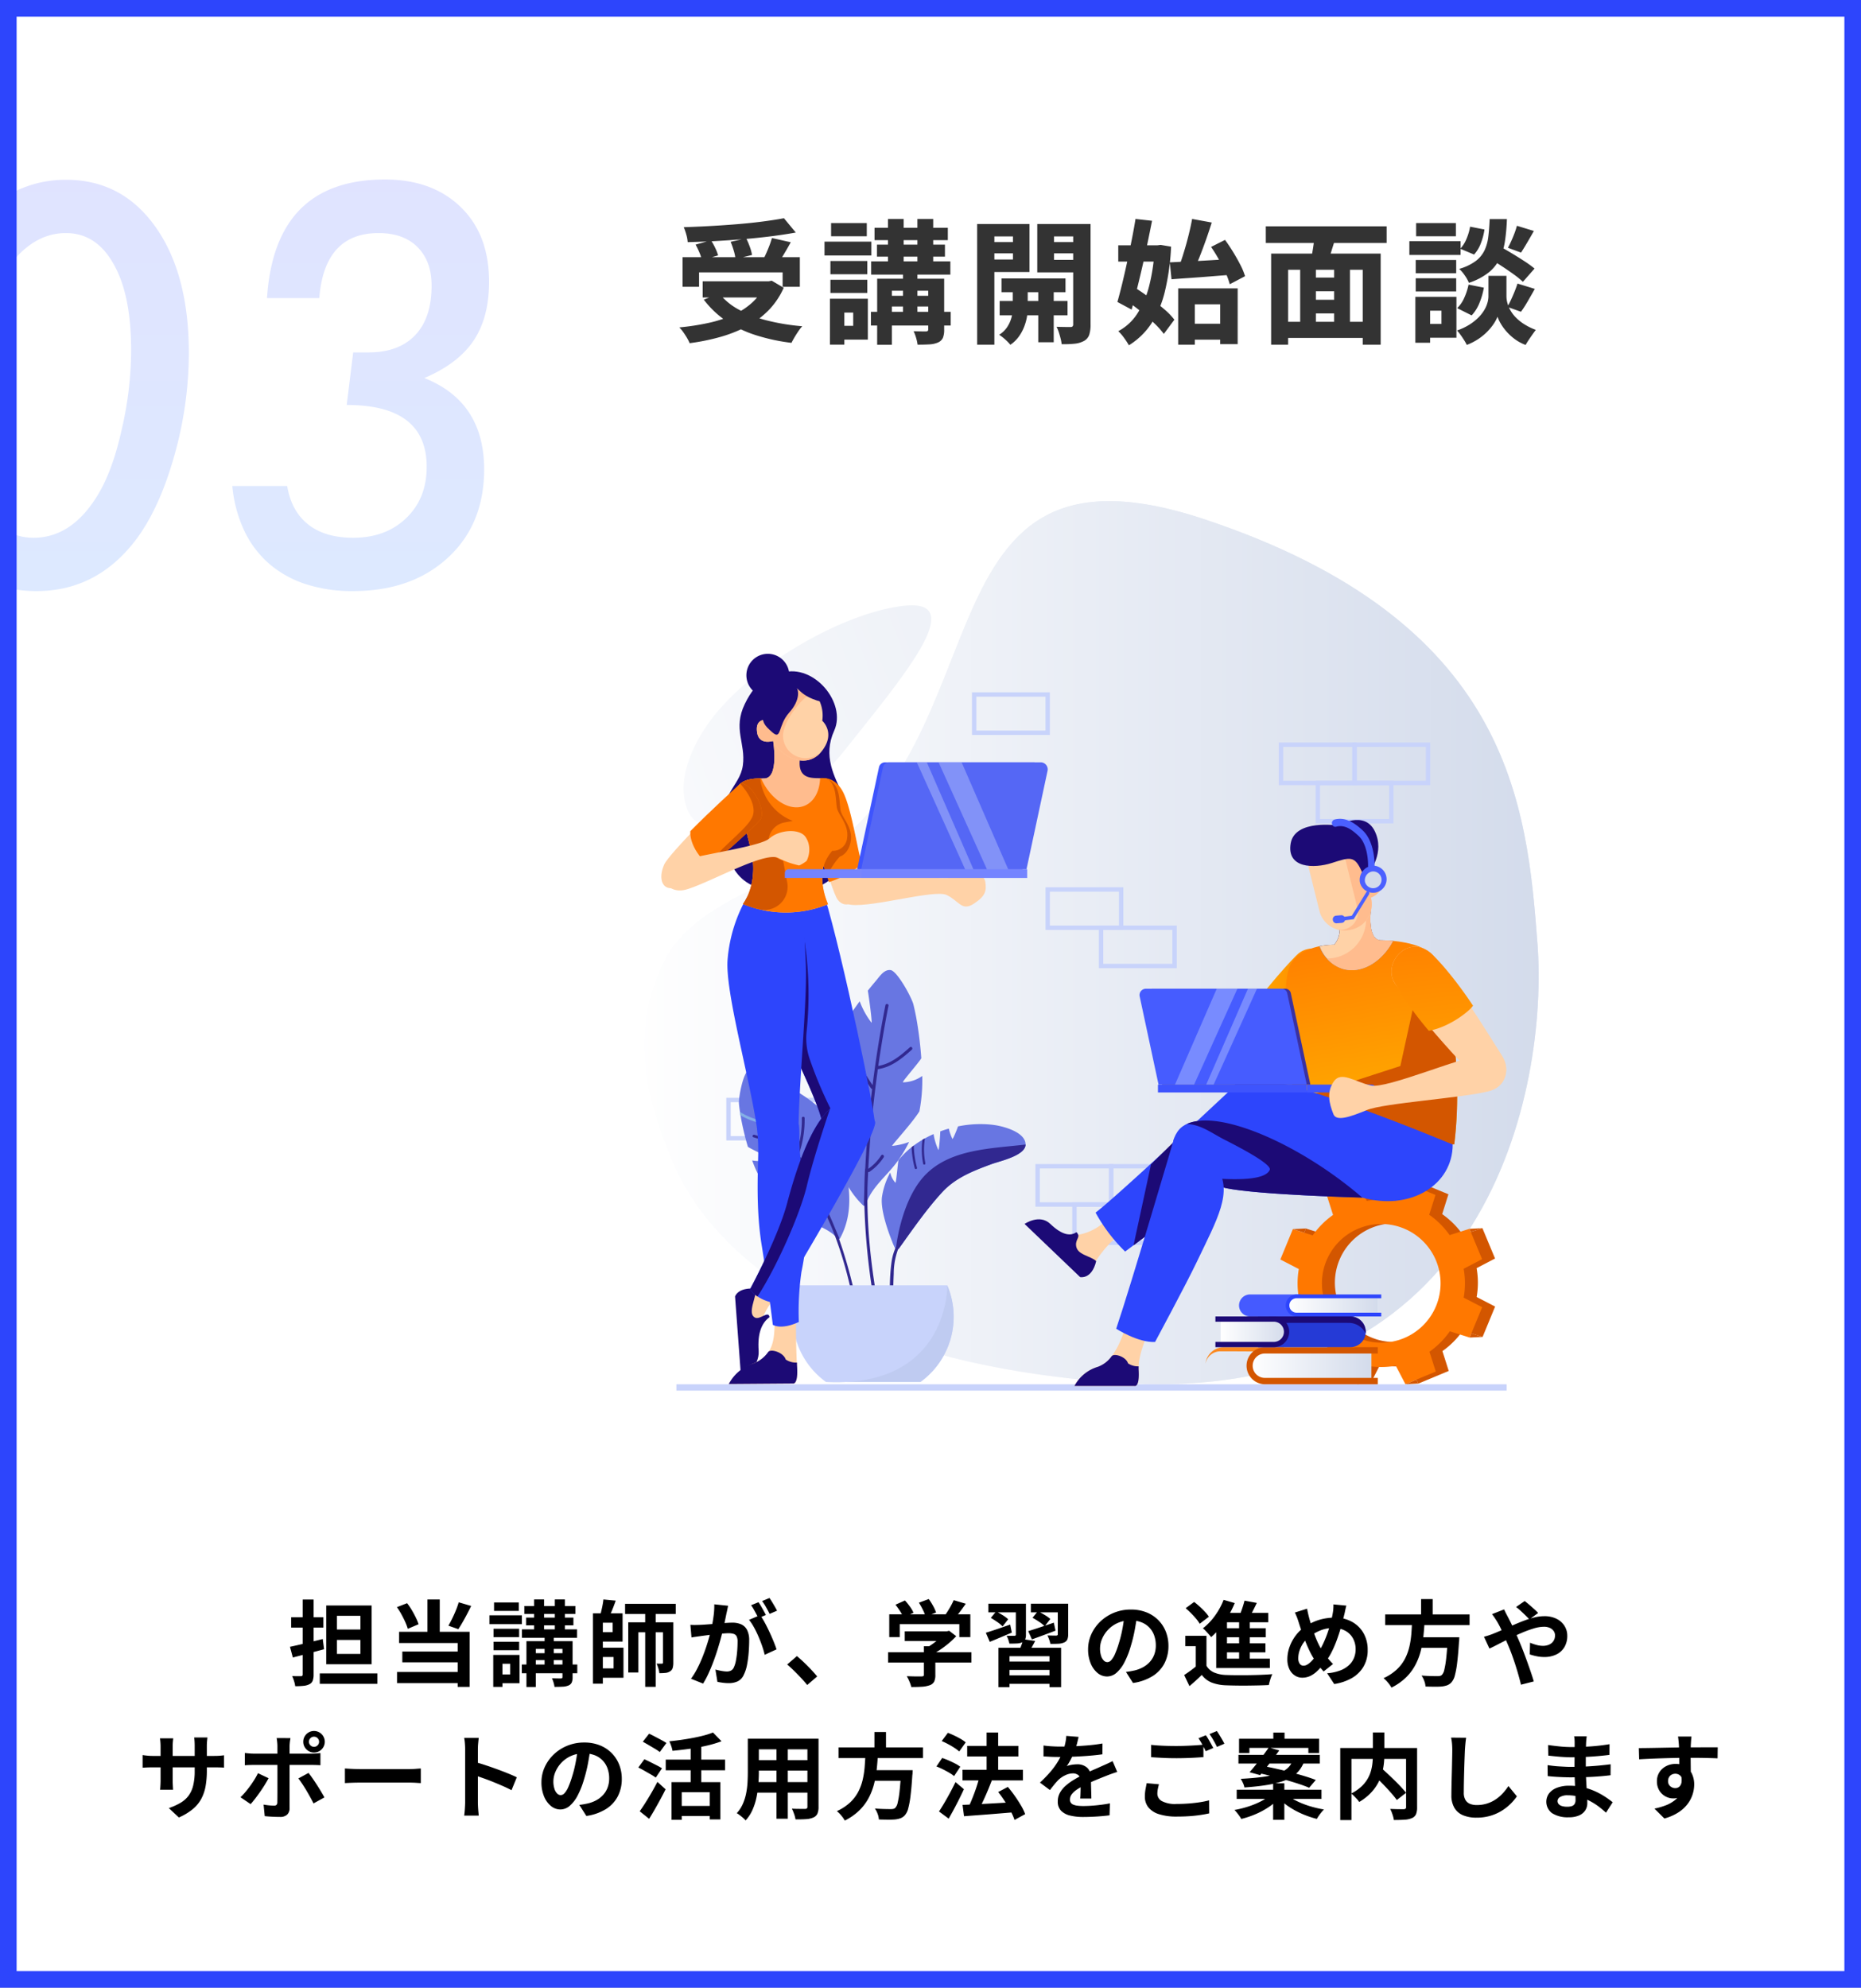 <svg xmlns="http://www.w3.org/2000/svg" xmlns:xlink="http://www.w3.org/1999/xlink" width="560" height="598" viewBox="0 0 560 598"><rect x="0" y="0" width="560" height="598" fill="#808080" stroke="none"/><defs><linearGradient id="linear-gradient" x1="0.5" x2="0.5" y2="1" gradientUnits="objectBoundingBox"><stop offset="0" stop-color="#2d45fc"></stop><stop offset="1" stop-color="#1c6bff"></stop></linearGradient><linearGradient id="linear-gradient-2" x1="-0.016" y1="0.688" x2="1.395" y2="0.239" gradientUnits="objectBoundingBox"><stop offset="0" stop-color="#fff"></stop><stop offset="1" stop-color="#d3dbeb"></stop></linearGradient><linearGradient id="linear-gradient-3" x1="0" y1="0.5" x2="1" y2="0.5" xlink:href="#linear-gradient-2"></linearGradient><linearGradient id="linear-gradient-4" x1="-0.784" y1="0.903" x2="3.87" y2="-0.523" xlink:href="#linear-gradient-2"></linearGradient><linearGradient id="linear-gradient-6" x1="-80.508" y1="4.677" x2="-74.165" y2="2.167" gradientUnits="objectBoundingBox"><stop offset="0" stop-color="#ffae00"></stop><stop offset="1" stop-color="#ff7800"></stop></linearGradient><linearGradient id="linear-gradient-7" x1="-29.228" y1="3.82" x2="-27.836" y2="2.682" xlink:href="#linear-gradient-6"></linearGradient><linearGradient id="linear-gradient-8" x1="-17.487" y1="14.628" x2="-15.981" y2="13.334" xlink:href="#linear-gradient-6"></linearGradient><linearGradient id="linear-gradient-9" x1="-1.308" y1="0.092" x2="-0.298" y2="0.092" xlink:href="#linear-gradient-6"></linearGradient><linearGradient id="linear-gradient-10" x1="0" y1="0.5" x2="1" y2="0.5" xlink:href="#linear-gradient-6"></linearGradient><linearGradient id="linear-gradient-11" x1="0.538" y1="0.91" x2="0.436" y2="0.082" xlink:href="#linear-gradient-6"></linearGradient><linearGradient id="linear-gradient-12" x1="-1.946" y1="0.5" x2="3.592" y2="0.5" gradientUnits="objectBoundingBox"><stop offset="0" stop-color="#ffd000"></stop><stop offset="1" stop-color="#ff7400"></stop></linearGradient><linearGradient id="linear-gradient-13" x1="0.635" y1="2.023" x2="0.419" y2="-0.398" xlink:href="#linear-gradient-6"></linearGradient><linearGradient id="linear-gradient-14" x1="-419.01" y1="0.627" x2="-418.012" y2="0.627" xlink:href="#linear-gradient-2"></linearGradient><linearGradient id="linear-gradient-17" x1="0" y1="0.5" x2="1" y2="0.5" xlink:href="#linear-gradient-2"></linearGradient><linearGradient id="linear-gradient-18" x1="0" y1="0.5" x2="1" y2="0.5" xlink:href="#linear-gradient-2"></linearGradient><clipPath id="clip-&#x30A2;&#x30FC;&#x30C8;&#x30DC;&#x30FC;&#x30C9;_29"><rect width="560" height="598"></rect></clipPath></defs><g id="&#x30A2;&#x30FC;&#x30C8;&#x30DC;&#x30FC;&#x30C9;_29" data-name="&#x30A2;&#x30FC;&#x30C8;&#x30DC;&#x30FC;&#x30C9; &#x2013; 29" clip-path="url(#clip-&#x30A2;&#x30FC;&#x30C8;&#x30DC;&#x30FC;&#x30C9;_29)"><rect width="560" height="598" fill="#fff"></rect><path id="&#x30D1;&#x30B9;_13468" data-name="&#x30D1;&#x30B9; 13468" d="M2.39-22.633H37.681v8.913H32.5v-4.336H7.359v4.336H2.39ZM8.446-15.37H29.167V-10.5H8.446ZM32.9-34.348l3.559,4.306q-3.494.636-7.495,1.138t-8.247.851q-4.247.349-8.507.578t-8.278.322a10.006,10.006,0,0,0-.425-2.32,18.753,18.753,0,0,0-.75-2.177q4.014-.129,8.147-.36t8.111-.56q3.978-.329,7.518-.791T32.9-34.348ZM6.311-26.411,10.942-27.7a19.121,19.121,0,0,1,1.288,2.312,13.732,13.732,0,0,1,.862,2.22L8.206-21.759a12.307,12.307,0,0,0-.739-2.262A22.813,22.813,0,0,0,6.311-26.411Zm10.542-.844,4.684-1.059a23.711,23.711,0,0,1,1.091,2.561,13.339,13.339,0,0,1,.669,2.46l-4.969,1.21a13.741,13.741,0,0,0-.528-2.5A23.961,23.961,0,0,0,16.853-27.256Zm12.428-1.139,5.668,1.276q-.684,1.249-1.391,2.46t-1.382,2.286q-.675,1.075-1.266,1.9L26.542-21.7q.519-.969,1.034-2.122t.97-2.35Q29-27.373,29.281-28.394ZM27.2-15.37h1.1l.921-.187,3.608,2.131a22.954,22.954,0,0,1-4.62,6.836,26.584,26.584,0,0,1-6.535,4.82A40.745,40.745,0,0,1,13.633,1.4,65.324,65.324,0,0,1,4.522,3.245a11.862,11.862,0,0,0-.787-1.571Q3.2.763,2.587-.1A11.487,11.487,0,0,0,1.421-1.5,72.562,72.562,0,0,0,10.2-2.852,37.545,37.545,0,0,0,17.7-5.3a21.281,21.281,0,0,0,5.786-3.8A15.314,15.314,0,0,0,27.2-14.521ZM13.413-11.722a19.117,19.117,0,0,0,5.882,4.855,36.047,36.047,0,0,0,8.5,3.275A64.691,64.691,0,0,0,38.41-1.854a12.349,12.349,0,0,0-1.168,1.5q-.62.912-1.168,1.839t-.912,1.662A58.333,58.333,0,0,1,24.266.781,34.519,34.519,0,0,1,15.48-3.475a28.644,28.644,0,0,1-6.7-6.378ZM60.159-31.474H82.214v3.723H60.159ZM59.142-21.358H82.974v3.972H59.142ZM59.071-6.188H83.081v4.119H59.071Zm4.192-4.826H79.2v3.225H63.263Zm-2.37-15.4H81.348V-22.8H60.893ZM64.2-34.121h4.72v14.529H64.2Zm8.853,0h4.76v14.529h-4.76Zm-4.319,14.8H73.06V-3.737H68.732Zm7.581,3.168h4.8v15.3a6.45,6.45,0,0,1-.38,2.486,2.834,2.834,0,0,1-1.474,1.4,7.349,7.349,0,0,1-2.587.571q-1.525.091-3.56.091a12.866,12.866,0,0,0-.447-2.057,13.208,13.208,0,0,0-.745-1.991Q73-.318,74.133-.3t1.5.016a.958.958,0,0,0,.542-.17.625.625,0,0,0,.138-.464Zm-15.363,0H78.043v3.616H65.385V3.726H60.949ZM46.884-21.476h11.1V-17.5h-11.1Zm.2-11.41H57.827v3.972H47.088Zm-.2,17.051h11.1v3.972h-11.1ZM45.1-27.3h14.1v4.155H45.1Zm4.243,17.175h8.8v12.3h-8.8v-4.15h4.4V-5.969h-4.4Zm-2.6,0h4.333V3.686H46.741Zm51.628-6.117h19.252v4.15H98.369Zm-.559,6.8h20.424v4.3H97.81Zm11.614-5.519h4.654V2.966h-4.654Zm-7.679.187h4.507V-7a14.143,14.143,0,0,1-.238,2.362,15.953,15.953,0,0,1-.82,2.911,13.154,13.154,0,0,1-1.6,2.964,10.061,10.061,0,0,1-2.564,2.485,13.289,13.289,0,0,0-1.559-1.6A14.576,14.576,0,0,0,97.658.71a7.742,7.742,0,0,0,2.5-2.443A9.725,9.725,0,0,0,101.4-4.605a10.7,10.7,0,0,0,.347-2.424ZM93.673-27.175h9.73v3.4h-9.73Zm18.6,0h9.747v3.4h-9.747Zm7.665-5.427h5.223V-2.355a9.6,9.6,0,0,1-.407,3.1,3.352,3.352,0,0,1-1.549,1.817,7.36,7.36,0,0,1-2.8.838,31.918,31.918,0,0,1-3.936.145,12.192,12.192,0,0,0-.314-1.679q-.238-.95-.552-1.92a9.17,9.17,0,0,0-.683-1.632q1.252.04,2.507.058t1.719.013a.8.8,0,0,0,.609-.2.878.878,0,0,0,.18-.607Zm-25.763,0h12.6v14.429h-12.6v-3.759h7.635v-6.946H94.179Zm28.518,0v3.724h-8.529v7.053H122.7v3.759H109.128V-32.6Zm-31.662,0h5.188V3.7H91.034Zm63.137,30h12.423V2.193H154.171Zm-2.638-10.637h17.9V3.539h-5.259V-8.441h-7.632V3.7h-5.009Zm-2.528-7.829q2.4-.124,5.471-.269t6.468-.349q3.393-.2,6.721-.409l-.04,4.751q-3.168.24-6.388.5t-6.222.464q-3,.2-5.487.4Zm12.424-4.641,4.2-2.122q1.226,1.676,2.426,3.631t2.173,3.849a19.892,19.892,0,0,1,1.427,3.44l-4.6,2.425a21.088,21.088,0,0,0-1.267-3.467q-.884-1.951-2.01-3.98A42.857,42.857,0,0,0,161.429-25.706Zm-5.707-8.424,5.908,1.076q-.8,2.569-1.753,5.254t-1.922,5.124q-.973,2.44-1.867,4.324l-4.457-1.112q.613-1.511,1.2-3.336t1.137-3.793q.548-1.969,1-3.9T155.723-34.13ZM133.5-26.206h12.87v4.9H133.5Zm5.193-7.924,4.974.552q-.636,3.227-1.378,6.776t-1.562,7.087q-.82,3.538-1.636,6.827t-1.567,6.032l-4.284-2.3q.68-2.378,1.424-5.432t1.473-6.429q.729-3.376,1.4-6.74T138.691-34.13ZM135.822-9.612l2.891-3.723q2.044,1.307,4.306,2.958t4.248,3.347a20.518,20.518,0,0,1,3.12,3.211L147.208.456a24.867,24.867,0,0,0-3-3.323q-1.9-1.807-4.1-3.587T135.822-9.612Zm8.633-16.594h.881l.912-.116,3.146.524a70.94,70.94,0,0,1-1.88,13.539,30.99,30.99,0,0,1-4.1,9.663A21.867,21.867,0,0,1,136.7,3.877a23.294,23.294,0,0,0-1.468-2.244,13.135,13.135,0,0,0-1.726-2,15.451,15.451,0,0,0,5.738-5.3,27.8,27.8,0,0,0,3.59-8.455,57.976,57.976,0,0,0,1.626-11.125Zm46.007,9.716h10.114v4.115H190.462Zm0,6.666h10.131v4.115H190.462Zm-7.612,6.63h26.667V1.673H182.851ZM179.5-23.7h32.963V3.694h-5.4V-18.833H184.617V3.694H179.5Zm8.743,3.266h4.724v19.41h-4.724Zm10.22,0h4.76V-1.046h-4.76ZM192.592-29.6l6.268,1.294q-.733,2.263-1.407,4.465t-1.273,3.785l-4.849-1.254q.289-1.178.546-2.621t.457-2.927Q192.535-28.346,192.592-29.6Zm-14.7-2.3h36.362V-26.9H177.9Zm66.817,9.328,3.257-3.506q1.711.947,3.759,2.169t3.944,2.459a33.008,33.008,0,0,1,3.1,2.246l-3.506,3.986a27.176,27.176,0,0,0-2.92-2.36q-1.827-1.311-3.857-2.626T244.714-22.581Zm2.94,5.554h2.665v6.183a7.885,7.885,0,0,0,.251,1.867,9.6,9.6,0,0,0,.831,2.135,10.091,10.091,0,0,0,1.6,2.2,13.832,13.832,0,0,0,2.539,2.088,18.56,18.56,0,0,0,3.612,1.79q-.694.916-1.612,2.247t-1.461,2.278a12.952,12.952,0,0,1-3.2-1.712,15.912,15.912,0,0,1-2.508-2.274,15.106,15.106,0,0,1-1.76-2.406,11.6,11.6,0,0,1-.991-2.106,10.734,10.734,0,0,1-1.1,2.091A15.979,15.979,0,0,1,244.58-.266a16.921,16.921,0,0,1-2.728,2.252,17.224,17.224,0,0,1-3.476,1.775,14.067,14.067,0,0,0-.807-1.435q-.514-.816-1.081-1.6a13.235,13.235,0,0,0-1.047-1.3,17.987,17.987,0,0,0,3.767-1.786A15.358,15.358,0,0,0,241.9-4.5a11.637,11.637,0,0,0,1.758-2.252,9.11,9.11,0,0,0,.945-2.184,7.335,7.335,0,0,0,.287-1.9v-6.183ZM245.26-34.09h5.192a57.362,57.362,0,0,1-.58,6.56,18.948,18.948,0,0,1-1.591,5.345A12.118,12.118,0,0,1,244.927-18a19.5,19.5,0,0,1-5.908,3.092,11.435,11.435,0,0,0-1.23-2.209,10.362,10.362,0,0,0-1.7-1.991,15.459,15.459,0,0,0,4.947-2.34,8.869,8.869,0,0,0,2.664-3.207,13.369,13.369,0,0,0,1.153-4.162Q245.136-31.153,245.26-34.09Zm-5.889,2.284,4.324.849a18.571,18.571,0,0,1-1.069,4.1,10.53,10.53,0,0,1-2.059,3.438l-4.155-1.748a9.6,9.6,0,0,0,1.862-2.945A16.173,16.173,0,0,0,239.371-31.806Zm-.462,17.431,4.609.917A22.167,22.167,0,0,1,242.2-8.887a11.867,11.867,0,0,1-2.359,3.772L235.478-7.3a9.4,9.4,0,0,0,2.14-3.113A18.425,18.425,0,0,0,238.909-14.375Zm14.551-17.7,5.107,1.561q-1.027,1.814-2.04,3.538T254.7-24.009l-3.946-1.446q.5-.911,1.024-2.069t.975-2.358Q253.2-31.082,253.459-32.073Zm.177,17.387,5.214,1.6q-1.071,1.9-2.149,3.751A35.753,35.753,0,0,1,254.682-6.2l-4.116-1.481a23.492,23.492,0,0,0,1.142-2.178q.568-1.222,1.077-2.487T253.637-14.686Zm-30.629-7.092h12.179v3.972H223.008Zm.124-11.108h11.961v3.972H223.133Zm-.124,16.6h12.179v3.972H223.008ZM221.1-27.45h15.41V-23.3H221.1Zm4.184,16.757h9.977v12.3h-9.977V-2.544h5.466V-6.538h-5.466Zm-2.38,0h4.439V3.121H222.9Z" transform="translate(203 100)" fill="#333"></path><path id="&#x30D1;&#x30B9;_13469" data-name="&#x30D1;&#x30B9; 13469" d="M-192.747-9.566q1.285-.27,2.9-.645t3.4-.811q1.792-.437,3.566-.888l.4,3.071q-2.408.653-4.889,1.312t-4.51,1.182Zm.358-8.89h9.7v3.111h-9.7Zm3.476-5.33h3.28v22.54A5.39,5.39,0,0,1-185.9.628a1.972,1.972,0,0,1-.981,1.055,4.8,4.8,0,0,1-1.747.489,23.713,23.713,0,0,1-2.537.115,8.327,8.327,0,0,0-.348-1.531,11.515,11.515,0,0,0-.578-1.515q.82.028,1.59.028h1.044a.588.588,0,0,0,.423-.129.579.579,0,0,0,.115-.4Zm5.14,22.22h17.319V1.561h-17.319Zm5.161-10.07v4.211h7.065v-4.211Zm0-7.248v4.12h7.065v-4.12ZM-181.833-22h13.66V-4.32h-13.66Zm30.461-1.8h3.7v11.486h-3.7Zm-9.192,2.3,3.065-1.188a19.5,19.5,0,0,1,1.427,2.1q.675,1.137,1.206,2.235a16.165,16.165,0,0,1,.824,1.994l-3.246,1.381a15.472,15.472,0,0,0-.765-2.047q-.51-1.145-1.16-2.318A21.951,21.951,0,0,0-160.564-21.494Zm18.6-1.456,3.749,1.1q-.61,1.251-1.28,2.519t-1.328,2.414q-.658,1.146-1.264,2.048l-2.981-1.047q.563-.968,1.155-2.175t1.11-2.481A25.153,25.153,0,0,0-141.965-22.95Zm-17.941,8.873h21.218V2.5h-3.592V-10.7h-17.626Zm.968,5.947h17.946v3.236h-17.946Zm-1.59,6.14h20.12V1.355h-20.12Zm38.308-19.842h15.364v2.384H-122.22Zm-.725,7.023h16.593v2.537h-16.593Zm-.043,10.569h16.7v2.631h-16.7Zm2.873-3.4h11.2v2.079h-11.2Zm-1.582-10.7h14.244v2.325H-121.7Zm2.415-5.468h3V-13.68h-3Zm6.234,0h3.024V-13.68h-3.024Zm-3.079,10.278h2.756v10.84h-2.756Zm5.378,2.279h3.046v10.8a4.119,4.119,0,0,1-.252,1.619,1.858,1.858,0,0,1-.972.905,5.066,5.066,0,0,1-1.747.366q-1.043.058-2.465.058a8.1,8.1,0,0,0-.29-1.312,8.535,8.535,0,0,0-.483-1.275q.817.028,1.622.042t1.064.008a.662.662,0,0,0,.381-.12.45.45,0,0,0,.095-.328Zm-10.84,0h11.947v2.319h-9.126V2.528h-2.821ZM-131.483-15h7.7v2.538h-7.7Zm.147-7.91h7.446v2.537h-7.446Zm-.147,11.83h7.7v2.537h-7.7Zm-1.241-7.956h9.765v2.653h-9.765Zm2.8,11.921h6.248V1.393h-6.248V-1.253h3.449V-4.465h-3.449Zm-1.649,0h2.762V2.5h-2.762Zm31.232-12.522h7.685v8.5h-7.685v-2.828h4.7v-2.849h-4.7Zm.087,10.329h7.865V-.254h-7.865V-3.075h4.891V-6.489h-4.891Zm-1.321-10.329h2.98V1.522h-2.98Zm9.67-2.85h15.246v3.04H-91.9Zm-6.524-1.324,3.707.352q-.47,1.36-1.02,2.709t-1.033,2.31l-2.644-.492q.2-.725.4-1.576t.363-1.719Q-98.492-23.1-98.427-23.814Zm12.576,2.765H-82.7V2.478h-3.149Zm-5.095,4.116h12.081v3h-9.041v12.1h-3.04Zm10.45,0h3.111V-4.807a5.692,5.692,0,0,1-.195,1.617,1.761,1.761,0,0,1-.813,1.019,3.03,3.03,0,0,1-1.357.457,17.826,17.826,0,0,1-1.84.082,6.872,6.872,0,0,0-.3-1.473,9.915,9.915,0,0,0-.541-1.414q.518.028.979.028t.617-.006a.368.368,0,0,0,.268-.076.42.42,0,0,0,.073-.287ZM-60.9-21.916q-.115.53-.245,1.161T-61.4-19.6q-.122.626-.284,1.4T-62-16.663q-.152.769-.317,1.5-.286,1.2-.711,2.794t-.987,3.423q-.562,1.827-1.252,3.684t-1.484,3.6A27.13,27.13,0,0,1-68.425,1.5L-72.072.04a21.986,21.986,0,0,0,1.837-2.968q.848-1.634,1.548-3.364t1.252-3.418q.552-1.688.947-3.138t.619-2.5q.392-1.893.618-3.664a22.24,22.24,0,0,0,.188-3.336Zm9.648,2.816a22.363,22.363,0,0,1,1.373,2.245q.723,1.33,1.414,2.814t1.255,2.863Q-46.65-9.8-46.33-8.8L-49.888-7.16a26.017,26.017,0,0,0-.76-2.6q-.49-1.425-1.123-2.9t-1.359-2.787a14.812,14.812,0,0,0-1.476-2.231Zm-21,2.928q.756.05,1.488.039t1.51-.039q.676-.028,1.659-.1t2.1-.157q1.114-.087,2.232-.185t2.073-.157q.955-.059,1.568-.059a6.534,6.534,0,0,1,2.623.49,3.707,3.707,0,0,1,1.782,1.667,6.624,6.624,0,0,1,.653,3.2q0,1.637-.146,3.57a32.385,32.385,0,0,1-.488,3.7,11.446,11.446,0,0,1-.952,2.978A3.956,3.956,0,0,1-58,.813a6.332,6.332,0,0,1-2.746.553,13.611,13.611,0,0,1-1.726-.118q-.921-.118-1.646-.28l-.6-3.689q.556.152,1.208.289t1.255.215a7.909,7.909,0,0,0,.958.078A2.789,2.789,0,0,0-60.059-2.4a1.943,1.943,0,0,0,.864-.941,8.24,8.24,0,0,0,.644-2.088,26.487,26.487,0,0,0,.373-2.794q.124-1.5.124-2.867a3.422,3.422,0,0,0-.311-1.663,1.53,1.53,0,0,0-.919-.716,5.256,5.256,0,0,0-1.488-.182q-.631,0-1.729.1t-2.341.227q-1.244.129-2.31.266l-1.657.215q-.6.094-1.535.218t-1.576.246Zm20.489-6.812a13.756,13.756,0,0,1,.773,1.2q.409.7.8,1.408t.654,1.232l-2.254.96q-.274-.582-.647-1.274t-.766-1.392a11.4,11.4,0,0,0-.785-1.226Zm3.315-1.264q.37.526.8,1.234t.831,1.4q.4.689.638,1.183l-2.232.96q-.432-.886-1.054-1.983a18.825,18.825,0,0,0-1.2-1.881ZM-37.1,1.925Q-37.94.88-38.977-.224t-2.1-2.148q-1.062-1.044-2.049-1.872L-40.2-6.773q.993.812,2.139,1.91t2.2,2.221q1.052,1.123,1.76,1.993ZM-7.752-14.222H5.166v2.909H-7.752ZM-12.76-7.928H12.3v3.09H-12.76Zm10.777-1.81H1.456v8.654A4.5,4.5,0,0,1,1.09.926,2.376,2.376,0,0,1-.294,2.016a8.562,8.562,0,0,1-2.335.435q-1.345.083-3.148.083A10.363,10.363,0,0,0-6.342.875a12.005,12.005,0,0,0-.8-1.6q.889.028,1.814.053t1.638.022q.713,0,.993-.009A1.037,1.037,0,0,0-2.13-.786a.48.48,0,0,0,.148-.4Zm6.057-4.484H4.9l.72-.165,2.117,1.621A24.282,24.282,0,0,1,5.573-10.7,29.622,29.622,0,0,1,3.008-8.758,23.1,23.1,0,0,1,.29-7.172,8.912,8.912,0,0,0-.565-8.195q-.547-.577-.928-.929A17.139,17.139,0,0,0,.68-10.468a21.457,21.457,0,0,0,1.977-1.606,11.828,11.828,0,0,0,1.417-1.515Zm-16.487-5.113h24.4v6.857H8.678v-3.9H-9.257v3.9h-3.155ZM6.979-23.6l3.639,1.075q-.965,1.4-2,2.732T6.738-17.539l-2.75-1.009q.544-.7,1.1-1.576t1.057-1.781A18.118,18.118,0,0,0,6.979-23.6ZM-10.54-22.228l2.856-1.281a18.934,18.934,0,0,1,1.491,1.846A9.72,9.72,0,0,1-5.118-19.82L-8.148-18.4a10.59,10.59,0,0,0-1-1.871Q-9.837-21.342-10.54-22.228Zm7.052-.61,2.965-1.1a18.9,18.9,0,0,1,1.3,2.057,11.552,11.552,0,0,1,.9,2l-3.168,1.225a10.785,10.785,0,0,0-.8-2.025A22.082,22.082,0,0,0-3.488-22.838ZM20.45-9.277H39.3V2.574h-3.5V-6.74H23.78V2.574H20.45Zm1.684,4.139H36.7v2.522H22.134ZM22.308-.97H36.842V1.567H22.308Zm5.586-10.87,3.608.511q-.545,1.068-1.124,2.052T29.341-7.6l-2.747-.592q.37-.813.745-1.823A14.08,14.08,0,0,0,27.894-11.84ZM17.414-22.54h9.02v2.6h-9.02Zm8.264,0h3.04v9.29a3.666,3.666,0,0,1-.246,1.5,1.791,1.791,0,0,1-.9.847,4.619,4.619,0,0,1-1.612.334q-.951.047-2.22.047a7.347,7.347,0,0,0-.334-1.208,8.783,8.783,0,0,0-.5-1.164q.717.028,1.412.028t.932-.006a.462.462,0,0,0,.337-.1.417.417,0,0,0,.095-.3Zm4.522,0h9.666v2.6H30.2Zm8.1,0h3.127v9.205a3.84,3.84,0,0,1-.26,1.589,1.919,1.919,0,0,1-.98.888,5.008,5.008,0,0,1-1.724.369q-1.026.061-2.4.039a7.1,7.1,0,0,0-.355-1.3,11.644,11.644,0,0,0-.527-1.239q.789.028,1.588.042t1.058.008a.767.767,0,0,0,.37-.109.374.374,0,0,0,.106-.311Zm-8.9,8.25q1.5-.444,3.549-1.13t4.162-1.41l.511,2.4q-1.81.7-3.674,1.382t-3.429,1.252ZM30.7-18.3,32.3-20.27q.933.445,2.036,1.105a10.58,10.58,0,0,1,1.712,1.224l-1.686,2.188a9.834,9.834,0,0,0-1.638-1.312Q31.651-17.786,30.7-18.3ZM16.652-13.8q1.4-.417,3.345-1.076t3.974-1.374l.5,2.41q-1.7.718-3.424,1.451T17.836-11.06Zm1.491-4.461,1.6-1.93a22.706,22.706,0,0,1,1.992,1.116,9.466,9.466,0,0,1,1.635,1.228l-1.68,2.139a9.76,9.76,0,0,0-1.578-1.311Q19.076-17.742,18.143-18.265ZM62.2-19.193q-.3,2.146-.737,4.545a43.752,43.752,0,0,1-1.2,4.889,25.762,25.762,0,0,1-1.91,4.866,10.562,10.562,0,0,1-2.392,3.147A4.3,4.3,0,0,1,53.126-.641a4.443,4.443,0,0,1-2.857-1.051,7.213,7.213,0,0,1-2.073-2.9A10.822,10.822,0,0,1,47.422-8.8a10.932,10.932,0,0,1,.983-4.58A12.238,12.238,0,0,1,51.137-17.2a12.971,12.971,0,0,1,4.092-2.62,13.267,13.267,0,0,1,5.057-.955,12.489,12.489,0,0,1,4.688.835,10.426,10.426,0,0,1,3.563,2.329,10.271,10.271,0,0,1,2.273,3.484,11.485,11.485,0,0,1,.79,4.278,11.276,11.276,0,0,1-1.2,5.26A9.969,9.969,0,0,1,66.833-.756a15.2,15.2,0,0,1-5.9,2.072l-2.114-3.33q.816-.094,1.432-.207t1.189-.241a10.139,10.139,0,0,0,2.5-.955,7.823,7.823,0,0,0,2.024-1.574,6.858,6.858,0,0,0,1.352-2.2A7.673,7.673,0,0,0,67.8-9.975a8.8,8.8,0,0,0-.5-3.023,6.7,6.7,0,0,0-1.474-2.388,6.6,6.6,0,0,0-2.383-1.567,8.778,8.778,0,0,0-3.227-.553,9.28,9.28,0,0,0-3.942.795,9.049,9.049,0,0,0-2.887,2.065,9.131,9.131,0,0,0-1.77,2.728,7.289,7.289,0,0,0-.6,2.764,7.194,7.194,0,0,0,.326,2.338,3.41,3.41,0,0,0,.824,1.4,1.531,1.531,0,0,0,1.052.463,1.626,1.626,0,0,0,1.164-.6,6.693,6.693,0,0,0,1.124-1.832,26.888,26.888,0,0,0,1.135-3.124,37.479,37.479,0,0,0,1.08-4.3,44.788,44.788,0,0,0,.638-4.494Zm20.843,6.317V-2.548h-3.22V-9.771H76.675v-3.105Zm0,9a4.855,4.855,0,0,0,2.291,2.038,10.023,10.023,0,0,0,3.631.747q1.261.05,3.031.064t3.717-.011q1.947-.025,3.816-.1t3.332-.2a8.5,8.5,0,0,0-.4.959q-.212.591-.385,1.207t-.267,1.105q-1.3.072-2.98.111T95.356,2.1q-1.792.014-3.466-.011t-2.956-.075a13.346,13.346,0,0,1-4.282-.805A7.1,7.1,0,0,1,81.63-1.108Q80.8-.28,79.891.539T77.928,2.266L76.336-1.073q.892-.587,1.888-1.31t1.9-1.5Zm-6.268-17.3,2.56-1.89q.815.622,1.673,1.407t1.59,1.571a10.825,10.825,0,0,1,1.173,1.47L81-16.5a9.7,9.7,0,0,0-1.075-1.516q-.7-.832-1.529-1.661T76.774-21.181Zm17.717-2.278,3.7.679q-.685,1.435-1.419,2.86t-1.344,2.4l-2.79-.723q.37-.738.717-1.645T94-21.728Q94.3-22.666,94.491-23.459Zm-5.274,3.685h12.415v2.827H89.216V-4.5H85.974V-17.215l2.554-2.56Zm-1.393,4.616h13.065v2.712H87.823Zm0,4.529h12.955v2.718H87.823ZM85.974-6.005h16.143v2.821H85.974Zm6.891-12.557h3.2V-4.745h-3.2ZM88.2-23.692l3.352.966a28.622,28.622,0,0,1-1.948,3.875,32.042,32.042,0,0,1-2.446,3.532,21.151,21.151,0,0,1-2.71,2.842q-.252-.346-.7-.848t-.924-1.007a8.426,8.426,0,0,0-.853-.8,17.961,17.961,0,0,0,3.61-3.769A20.907,20.907,0,0,0,88.2-23.692Zm36.93,1.733q-.1.374-.221.9T124.684-20q-.108.525-.207.874-.439,1.865-1,3.816t-1.264,3.852A31.545,31.545,0,0,1,120.657-7.9a17.723,17.723,0,0,1-1.874,2.939A24.849,24.849,0,0,1,116.4-2.3a8.119,8.119,0,0,1-2.187,1.534,5.681,5.681,0,0,1-2.374.492,4.026,4.026,0,0,1-2.17-.638,4.6,4.6,0,0,1-1.652-1.887,6.719,6.719,0,0,1-.631-3.054,10.9,10.9,0,0,1,.677-3.738,12.838,12.838,0,0,1,1.9-3.461,11.274,11.274,0,0,1,2.867-2.649,15.56,15.56,0,0,1,4.4-2.051,16.7,16.7,0,0,1,4.41-.591,10.529,10.529,0,0,1,5.128,1.223,8.945,8.945,0,0,1,3.512,3.406,9.957,9.957,0,0,1,1.271,5.1,9.6,9.6,0,0,1-1.3,5.091A9.587,9.587,0,0,1,126.683-.1a15.4,15.4,0,0,1-5.2,1.73l-2.136-3.24a14.038,14.038,0,0,0,3.945-.84,8.071,8.071,0,0,0,2.659-1.627,6.115,6.115,0,0,0,1.5-2.192,6.815,6.815,0,0,0,.474-2.508,6.714,6.714,0,0,0-.818-3.36A5.787,5.787,0,0,0,124.8-14.4a7.19,7.19,0,0,0-3.505-.817,10.312,10.312,0,0,0-3.939.711,15.356,15.356,0,0,0-3.206,1.777,7.813,7.813,0,0,0-1.869,1.883,9.116,9.116,0,0,0-1.2,2.338,7.41,7.41,0,0,0-.415,2.38,2.815,2.815,0,0,0,.422,1.627,1.331,1.331,0,0,0,1.155.612,2.228,2.228,0,0,0,1.106-.315,5.63,5.63,0,0,0,1.122-.862,11.33,11.33,0,0,0,1.12-1.274q.555-.727,1.1-1.552a20.027,20.027,0,0,0,1.5-2.69,33.166,33.166,0,0,0,1.263-3.1q.564-1.611.965-3.149t.622-2.821a11.248,11.248,0,0,0,.174-1.4,11.771,11.771,0,0,0,.031-1.271Zm-11.815.925q.134.71.288,1.384t.316,1.3q.311,1.174.739,2.5t.912,2.637q.484,1.308,1,2.419a17.478,17.478,0,0,0,.991,1.883q.728,1.12,1.663,2.347A19,19,0,0,0,121.128-4.4l-2.834,2.254q-.824-.93-1.494-1.789t-1.348-1.921a19.169,19.169,0,0,1-1.258-2.209q-.626-1.269-1.225-2.741t-1.153-3.046q-.554-1.574-1.037-3.118-.234-.763-.5-1.458a15.135,15.135,0,0,0-.645-1.447Zm23.5,1.729h25.4v3.215h-25.4Zm9.353,6.865h10.731v3.177H146.176Zm9.49,0h3.467l-.014.276q-.014.276-.025.609a3.477,3.477,0,0,1-.061.577q-.242,3.829-.55,6.27a26.473,26.473,0,0,1-.7,3.8,4.866,4.866,0,0,1-.968,1.976,3.346,3.346,0,0,1-1.332.943,7.428,7.428,0,0,1-1.683.366q-.819.071-2.126.062t-2.713-.056a5.579,5.579,0,0,0-.368-1.67,7,7,0,0,0-.829-1.632q1.459.118,2.792.149t1.94.031a3.958,3.958,0,0,0,.795-.067,1.317,1.317,0,0,0,.58-.285,3.2,3.2,0,0,0,.753-1.6,26.592,26.592,0,0,0,.574-3.507q.253-2.27.446-5.727ZM144.927-17.4h3.757q-.112,2.256-.353,4.538a32.457,32.457,0,0,1-.8,4.5,19.006,19.006,0,0,1-1.623,4.242A15.364,15.364,0,0,1,143.1-.364a17.3,17.3,0,0,1-4.387,3.073,9.53,9.53,0,0,0-1.05-1.5,9.3,9.3,0,0,0-1.34-1.339,14.754,14.754,0,0,0,4-2.625A12.069,12.069,0,0,0,142.784-6a15.681,15.681,0,0,0,1.33-3.664,26.329,26.329,0,0,0,.581-3.869Q144.843-15.493,144.927-17.4Zm2.7-6.527h3.483v5.881h-3.483Zm32.585,6.112q-.479-.522-1.207-1.235t-1.484-1.4q-.756-.684-1.312-1.095l2.582-1.793q.514.374,1.281,1.033t1.535,1.349a17.072,17.072,0,0,1,1.241,1.211Zm-7.615-3.006q.134.262.329.681t.417.833q.223.414.363.688.865,1.628,1.764,3.575t1.654,3.714q.491,1.128,1.112,2.723t1.245,3.33q.624,1.735,1.17,3.334t.889,2.79l-3.857.985q-.42-1.764-1.027-3.826T175.346-6.08q-.7-2.027-1.421-3.709-.56-1.318-1.1-2.578t-1.081-2.42q-.541-1.161-1.13-2.163-.305-.511-.766-1.213a15.139,15.139,0,0,0-.888-1.229ZM166.547-12.6q.829-.2,1.631-.476t1.15-.424q1.526-.614,3.114-1.317t3.188-1.4q1.6-.7,3.166-1.281a25.887,25.887,0,0,1,3.051-.93,12.331,12.331,0,0,1,2.825-.35,8.112,8.112,0,0,1,3.721.789,5.872,5.872,0,0,1,2.385,2.131,5.5,5.5,0,0,1,.836,2.966,6.553,6.553,0,0,1-.852,3.4,5.685,5.685,0,0,1-2.41,2.219,8.208,8.208,0,0,1-3.71.779,11.207,11.207,0,0,1-2.327-.252,16.831,16.831,0,0,1-1.995-.532l.093-3.517a14.386,14.386,0,0,0,1.955.67,7.473,7.473,0,0,0,1.915.269,4.5,4.5,0,0,0,1.874-.371,3.021,3.021,0,0,0,1.293-1.078,3,3,0,0,0,.474-1.709,2.233,2.233,0,0,0-.4-1.3,2.8,2.8,0,0,0-1.147-.934,4.2,4.2,0,0,0-1.8-.35,10.857,10.857,0,0,0-3.1.523,34.805,34.805,0,0,0-3.624,1.333q-1.893.811-3.713,1.719t-3.363,1.708q-1.543.8-2.585,1.276Zm-384.3,40.23a26.8,26.8,0,0,1-.38,4.717,12.805,12.805,0,0,1-1.307,3.836,10.556,10.556,0,0,1-2.572,3.1,17.682,17.682,0,0,1-4.175,2.5l-3.006-2.825a19.645,19.645,0,0,0,3.505-1.585,8.161,8.161,0,0,0,2.417-2.137,8.593,8.593,0,0,0,1.4-3.072,18.16,18.16,0,0,0,.457-4.391V20.315q0-.855-.045-1.52t-.11-1.079h3.99q-.044.415-.111,1.079t-.067,1.52Zm-10.117-9.668q-.044.393-.108,1.049t-.064,1.49v10q0,.611.028,1.191t.053,1.021q.025.44.047.724h-3.919q.044-.284.072-.721t.056-1.018q.028-.58.028-1.2V20.481q0-.614-.047-1.251t-.125-1.272ZM-237.09,23q.262.044.707.1t1.039.11q.594.05,1.288.05h18.361q1.127,0,1.826-.056t1.267-.143v3.722q-.458-.044-1.212-.064t-1.859-.02h-18.383q-.7,0-1.27.017t-1,.042q-.434.025-.762.047ZM-187.03,19a1.464,1.464,0,0,0,.446,1.074,1.464,1.464,0,0,0,1.074.446,1.474,1.474,0,0,0,1.077-.446A1.459,1.459,0,0,0-183.984,19a1.469,1.469,0,0,0-.449-1.077,1.469,1.469,0,0,0-1.077-.449,1.459,1.459,0,0,0-1.074.449A1.474,1.474,0,0,0-187.03,19Zm-1.714,0a3.141,3.141,0,0,1,.436-1.634,3.3,3.3,0,0,1,1.17-1.17,3.13,3.13,0,0,1,1.628-.436,3.142,3.142,0,0,1,1.634.436,3.294,3.294,0,0,1,1.17,1.17A3.141,3.141,0,0,1-182.271,19a3.13,3.13,0,0,1-.436,1.628,3.294,3.294,0,0,1-1.17,1.17,3.142,3.142,0,0,1-1.634.436,3.13,3.13,0,0,1-1.628-.436,3.3,3.3,0,0,1-1.17-1.17A3.13,3.13,0,0,1-188.744,19ZM-192.6,17.9q-.028.2-.1.648t-.115.95q-.047.5-.047.859V38.986a2.584,2.584,0,0,1-.712,1.924,3.039,3.039,0,0,1-2.213.7q-.747,0-1.533-.028t-1.547-.081q-.761-.053-1.472-.125l-.34-3.47q.908.168,1.753.241t1.367.073a1.058,1.058,0,0,0,.77-.228,1.138,1.138,0,0,0,.247-.766q0-.264.011-1.094t.011-1.982V20.331q0-.545-.078-1.31a11.318,11.318,0,0,0-.156-1.126Zm-13.724,4.475q.626.078,1.337.139t1.362.061h17.284q.588,0,1.392-.05t1.367-.128v3.667q-.645-.05-1.4-.072t-1.333-.022h-17.306q-.622,0-1.365.025t-1.34.081Zm7.138,7.588q-.486.934-1.162,2.024t-1.447,2.184q-.77,1.094-1.493,2.028t-1.3,1.563l-3.04-2.067a18.343,18.343,0,0,0,1.44-1.54q.74-.88,1.453-1.854t1.32-1.96a21.322,21.322,0,0,0,1.044-1.886Zm12.023-1.59q.544.672,1.194,1.607t1.325,1.982q.675,1.047,1.263,2.035t1.008,1.744l-3.286,1.808q-.451-.909-1.025-1.943t-1.191-2.071q-.617-1.036-1.227-1.944t-1.11-1.558Zm10.951-1.334q.511.028,1.3.078t1.643.075q.856.025,1.565.025h15.04q.989,0,1.859-.075t1.431-.1V31.44q-.5-.028-1.443-.089t-1.841-.061h-15.046q-1.186,0-2.448.047t-2.057.1Zm36.183,10.283V21.224q0-.754-.072-1.7a13.688,13.688,0,0,0-.221-1.681h4.375q-.078.729-.164,1.619t-.086,1.762V26.31q0,1.639,0,3.344t0,3.263v4.4q0,.4.033,1.1t.1,1.462q.072.754.121,1.336h-4.378q.122-.816.2-1.94T-140.028,37.317Zm3.009-12.222q1.394.376,3.124.95t3.5,1.221q1.767.647,3.325,1.279t2.583,1.144l-1.587,3.882q-1.182-.628-2.611-1.255t-2.9-1.222q-1.476-.6-2.877-1.095t-2.549-.879Zm34.718-4.287q-.3,2.146-.737,4.545a43.751,43.751,0,0,1-1.2,4.889,25.761,25.761,0,0,1-1.91,4.866,10.562,10.562,0,0,1-2.392,3.147,4.3,4.3,0,0,1-2.828,1.105,4.443,4.443,0,0,1-2.857-1.051,7.213,7.213,0,0,1-2.073-2.9,10.822,10.822,0,0,1-.773-4.206,10.931,10.931,0,0,1,.983-4.58,12.238,12.238,0,0,1,2.732-3.826,12.972,12.972,0,0,1,4.092-2.62,13.267,13.267,0,0,1,5.057-.955,12.489,12.489,0,0,1,4.688.835,10.426,10.426,0,0,1,3.563,2.329,10.271,10.271,0,0,1,2.273,3.484,11.485,11.485,0,0,1,.79,4.278,11.276,11.276,0,0,1-1.2,5.26,9.969,9.969,0,0,1-3.568,3.837,15.2,15.2,0,0,1-5.9,2.072l-2.114-3.33q.816-.094,1.432-.207t1.189-.241a10.139,10.139,0,0,0,2.5-.955,7.823,7.823,0,0,0,2.024-1.574,6.858,6.858,0,0,0,1.352-2.2,7.673,7.673,0,0,0,.485-2.786,8.8,8.8,0,0,0-.5-3.023,6.7,6.7,0,0,0-1.474-2.388,6.6,6.6,0,0,0-2.383-1.567,8.778,8.778,0,0,0-3.227-.553,9.28,9.28,0,0,0-3.942.795,9.049,9.049,0,0,0-2.887,2.065,9.131,9.131,0,0,0-1.77,2.728,7.289,7.289,0,0,0-.6,2.764,7.194,7.194,0,0,0,.326,2.338,3.41,3.41,0,0,0,.824,1.4,1.531,1.531,0,0,0,1.052.463,1.626,1.626,0,0,0,1.164-.6,6.693,6.693,0,0,0,1.124-1.832,26.888,26.888,0,0,0,1.135-3.124,37.477,37.477,0,0,0,1.08-4.3,44.789,44.789,0,0,0,.638-4.494Zm24.378,10.343h14.692V42.36h-3.2V34.19h-8.425v8.294h-3.068Zm12.473-14.937,2.569,2.632a35.537,35.537,0,0,1-4.54,1.343q-2.486.571-5.112.935t-5.1.594a8.873,8.873,0,0,0-.385-1.453,11.212,11.212,0,0,0-.572-1.409q1.782-.18,3.621-.443t3.57-.593q1.732-.33,3.253-.731A23.021,23.021,0,0,0-65.451,16.214Zm-6.722,3.149h3.193V32.916h-3.193Zm-7.5,5h17.852v3.215H-79.674Zm3.951,13.929h10.61v3.04h-10.61ZM-86.571,18.988l1.9-2.416q.793.376,1.771.889t1.91,1.012a17.5,17.5,0,0,1,1.52.9l-1.983,2.715a15.029,15.029,0,0,0-1.449-.964q-.9-.538-1.874-1.112T-86.571,18.988Zm-1.35,7.76,1.815-2.488q.8.354,1.8.857t1.951.987a16.243,16.243,0,0,1,1.559.884l-1.874,2.79a16.03,16.03,0,0,0-1.483-.946q-.923-.532-1.922-1.1T-87.921,26.748Zm.416,13.162q.756-1.048,1.675-2.493t1.871-3.09q.952-1.646,1.78-3.257l2.466,2.236q-.728,1.462-1.561,3t-1.684,3.022q-.851,1.484-1.706,2.853Zm34.464-21.826h17.184v3.2H-53.042Zm0,6.455H-35.8v3.133h-17.24Zm-.056,6.6h17.405V34.31H-53.1Zm-1.878-13.056h3.324V28.156q0,1.665-.148,3.613a31,31,0,0,1-.555,3.924,18.668,18.668,0,0,1-1.2,3.775,11.494,11.494,0,0,1-2.091,3.2,5.454,5.454,0,0,0-.747-.759q-.494-.429-1.01-.822a7.819,7.819,0,0,0-.89-.6,10.391,10.391,0,0,0,1.821-2.8,15.215,15.215,0,0,0,.992-3.159,23.418,23.418,0,0,0,.415-3.273q.09-1.635.09-3.119Zm17.936,0h3.346V38.558a5.141,5.141,0,0,1-.336,2.074,2.334,2.334,0,0,1-1.18,1.142,6.407,6.407,0,0,1-2.176.5q-1.316.1-3.236.073a8.858,8.858,0,0,0-.424-1.615,13.291,13.291,0,0,0-.661-1.605q.8.05,1.616.061t1.446.008l.893,0a.849.849,0,0,0,.555-.149.686.686,0,0,0,.157-.519Zm-9.3,1.278h3.4v22.8h-3.4Zm18.665,1.333h25.4V23.91h-25.4Zm9.353,6.865H-7.594v3.177H-18.324Zm9.49,0h3.467l-.014.276q-.014.276-.025.609a3.476,3.476,0,0,1-.061.577q-.242,3.829-.55,6.27a26.474,26.474,0,0,1-.7,3.8,4.866,4.866,0,0,1-.968,1.976,3.346,3.346,0,0,1-1.332.943,7.428,7.428,0,0,1-1.683.366q-.819.071-2.126.062t-2.713-.056a5.579,5.579,0,0,0-.368-1.67,7,7,0,0,0-.829-1.632q1.459.118,2.792.149t1.94.031a3.958,3.958,0,0,0,.795-.067,1.317,1.317,0,0,0,.58-.285,3.2,3.2,0,0,0,.753-1.6A26.592,26.592,0,0,0-9.3,33.811q.253-2.27.446-5.727ZM-19.573,22.6h3.757q-.112,2.256-.353,4.538a32.457,32.457,0,0,1-.8,4.5,19.005,19.005,0,0,1-1.623,4.242A15.364,15.364,0,0,1-21.4,39.636a17.3,17.3,0,0,1-4.387,3.073,9.53,9.53,0,0,0-1.05-1.5,9.3,9.3,0,0,0-1.34-1.339,14.754,14.754,0,0,0,4-2.625A12.069,12.069,0,0,0-21.716,34a15.681,15.681,0,0,0,1.33-3.664,26.332,26.332,0,0,0,.581-3.869Q-19.657,24.507-19.573,22.6Zm2.7-6.527h3.483v5.881h-3.483ZM9.635,27.436H27.814v3.192H9.635Zm1.406-7.19h15.42v3.192H11.042Zm5.842-4.032H20.36V29.759H16.884ZM9.648,38l4.367-.208q2.479-.118,5.268-.278t5.551-.306l-.022,3.034q-2.613.218-5.255.433t-5.066.394q-2.424.179-4.4.335ZM20.372,34.12l2.906-1.537q1.048,1.232,2.072,2.688t1.865,2.878a15.6,15.6,0,0,1,1.274,2.623l-3.2,1.752a15.624,15.624,0,0,0-1.151-2.615q-.784-1.458-1.763-2.975T20.372,34.12ZM14.7,29.684l3.739.985q-.616,1.6-1.321,3.277t-1.429,3.189q-.725,1.514-1.372,2.69l-2.993-.969q.473-.921.947-2.062t.931-2.373q.457-1.231.836-2.44T14.7,29.684ZM3.374,18.792l1.852-2.479q.921.343,1.933.822t1.932,1.011A10.434,10.434,0,0,1,10.6,19.182L8.644,21.925A11.376,11.376,0,0,0,7.21,20.842q-.884-.579-1.9-1.122T3.374,18.792Zm-1.59,7.637,1.73-2.551q.921.3,1.947.747t1.963.932a10.017,10.017,0,0,1,1.537.957L7.1,29.323a10.762,10.762,0,0,0-1.457-1q-.9-.531-1.916-1.036T1.784,26.429Zm.777,13.543q.713-1.076,1.568-2.521t1.736-3.08q.88-1.635,1.658-3.24l2.532,2.148q-.678,1.462-1.44,2.986T7.055,39.277q-.8,1.487-1.582,2.856ZM44.555,17.533q-.152.781-.456,1.979a22.605,22.605,0,0,1-.9,2.711q-.435,1.032-1.01,2.141a17.35,17.35,0,0,1-1.18,1.973,4.606,4.606,0,0,1,.938-.3,9.748,9.748,0,0,1,1.17-.191,10.648,10.648,0,0,1,1.071-.062A4.309,4.309,0,0,1,47.11,26.79a3.72,3.72,0,0,1,1.17,2.976q0,.57.011,1.377t.036,1.691q.025.884.05,1.733t.025,1.515H45.047q.05-.485.075-1.138t.039-1.383q.014-.731.022-1.415t.008-1.254a2.18,2.18,0,0,0-.714-1.859,2.612,2.612,0,0,0-1.587-.521,5.416,5.416,0,0,0-2.361.577,7.672,7.672,0,0,0-2.013,1.361q-.61.62-1.234,1.38t-1.346,1.7l-3-2.248a39.069,39.069,0,0,0,3.139-3.236,23.311,23.311,0,0,0,2.264-3.106,19.086,19.086,0,0,0,1.51-3.081,18.571,18.571,0,0,0,.689-2.341,13.663,13.663,0,0,0,.328-2.286ZM34.01,20.125q1.088.162,2.476.243t2.452.081q1.845,0,4.046-.087t4.471-.286q2.27-.2,4.3-.557l-.021,3.255q-1.478.208-3.2.365t-3.5.255q-1.777.1-3.4.14t-2.888.042q-.572,0-1.391-.014t-1.693-.067l-1.658-.1Zm22.18,7.953q-.433.128-1.037.335t-1.209.428q-.6.221-1.081.421-1.356.528-3.189,1.284t-3.8,1.766a15.6,15.6,0,0,0-2.138,1.295,5.6,5.6,0,0,0-1.32,1.308,2.525,2.525,0,0,0-.453,1.449,1.537,1.537,0,0,0,1.013,1.556,4.662,4.662,0,0,0,1.269.315,14.565,14.565,0,0,0,1.778.095q1.79,0,3.955-.216t4.014-.584l-.115,3.6q-.914.118-2.282.241t-2.843.19q-1.475.067-2.814.067a16.441,16.441,0,0,1-3.914-.425A5.6,5.6,0,0,1,39.3,39.76a3.846,3.846,0,0,1-1-2.815,5.245,5.245,0,0,1,.668-2.638,8.137,8.137,0,0,1,1.757-2.123A16.659,16.659,0,0,1,43.1,30.459q1.3-.777,2.552-1.4,1.306-.684,2.345-1.155t1.943-.858q.9-.387,1.738-.775.819-.355,1.581-.706t1.541-.743Zm10.195-8.145q1.55.174,3.485.258t4.142.084q1.381,0,2.846-.056t2.836-.143q1.371-.087,2.432-.193v3.729q-.968.078-2.356.162t-2.889.129q-1.5.045-2.847.045-2.191,0-4.067-.095t-3.582-.213Zm2.356,11.86q-.2.743-.34,1.44a7.355,7.355,0,0,0-.135,1.405,2.555,2.555,0,0,0,1.353,2.213,8.488,8.488,0,0,0,4.394.861q1.9,0,3.671-.137t3.343-.378a25.673,25.673,0,0,0,2.812-.577l.028,3.926q-1.221.274-2.736.5t-3.265.345q-1.75.118-3.722.118a17.283,17.283,0,0,1-5.351-.707,6.659,6.659,0,0,1-3.21-2.044A5.048,5.048,0,0,1,64.511,35.5a11.99,11.99,0,0,1,.193-2.235q.193-1.015.351-1.8ZM82.856,17.037a13.7,13.7,0,0,1,.773,1.2q.409.7.8,1.408t.655,1.232l-2.254.966q-.436-.868-1.034-1.98a19.091,19.091,0,0,0-1.165-1.918Zm3.314-1.264q.37.525.8,1.233t.831,1.4q.4.689.637,1.184l-2.232.96q-.432-.887-1.054-1.983a18.891,18.891,0,0,0-1.2-1.881Zm16.99.456h3.374v3.742h-3.374ZM103.1,31.5h3.374V42.484H103.1ZM92.85,18.095h24.086v4.3H113.7V20.851H95.961V22.4H92.85Zm-.186,4.839h24.473v2.625H92.664Zm-.523,10.5h25.511v2.762H92.141Zm9.671-12.73,3.133.914q-.9,1.247-1.927,2.6T101,26.82q-.987,1.25-1.818,2.215l-3.174-.872q.874-.98,1.9-2.26t2.056-2.641Q100.993,21.9,101.812,20.7Zm-3.552,7.621,1.842-2.014q1.85.327,4,.815t4.328,1.054q2.176.566,4.122,1.157t3.392,1.157l-2,2.345q-1.3-.56-3.177-1.176t-4.031-1.232q-2.157-.616-4.348-1.162T98.259,28.323Zm3.989,6.7,2.495,1.1a16.113,16.113,0,0,1-3.085,2.6,24.255,24.255,0,0,1-3.9,2.083,27.782,27.782,0,0,1-4.239,1.416,8.065,8.065,0,0,0-.572-.9q-.363-.508-.756-.994a7.575,7.575,0,0,0-.745-.81,30,30,0,0,0,4.171-1.031,25.49,25.49,0,0,0,3.788-1.556A12.9,12.9,0,0,0,102.249,35.022Zm5.045-.066a13.867,13.867,0,0,0,2.953,1.89,25.959,25.959,0,0,0,3.9,1.527,32.37,32.37,0,0,0,4.251.993q-.346.346-.764.855t-.778,1.027a10.2,10.2,0,0,0-.6.959,29.013,29.013,0,0,1-4.248-1.433,25.111,25.111,0,0,1-3.967-2.108,16.829,16.829,0,0,1-3.173-2.646ZM109.1,24.5h3.523a10.887,10.887,0,0,1-1.377,2.724,8.785,8.785,0,0,1-2.173,2.128,12.892,12.892,0,0,1-3.307,1.588,30.157,30.157,0,0,1-4.756,1.1q-2.773.442-6.542.71a5.32,5.32,0,0,0-.44-1.331,11.541,11.541,0,0,0-.664-1.266q3.5-.18,5.983-.5a30.414,30.414,0,0,0,4.183-.783,11.624,11.624,0,0,0,2.774-1.1,6.346,6.346,0,0,0,1.738-1.446A6.87,6.87,0,0,0,109.1,24.5Zm23.941,4.169,2.554-1.84q.92.833,1.979,1.813t2.091,1.995q1.032,1.015,1.929,1.976t1.516,1.736l-2.79,2.176q-.547-.781-1.4-1.767t-1.85-2.051q-1-1.065-2.044-2.1T133.044,28.668Zm.074-12.46h3.461v6.724a24.139,24.139,0,0,1-.18,2.892,17.62,17.62,0,0,1-.644,3.019,13.881,13.881,0,0,1-3.505,5.794,16.324,16.324,0,0,1-3.237,2.478,6.3,6.3,0,0,0-.656-.84q-.426-.472-.887-.937a6.822,6.822,0,0,0-.879-.761,13.264,13.264,0,0,0,3.013-2.05,10.235,10.235,0,0,0,1.909-2.344,10.367,10.367,0,0,0,1.048-2.481,14.36,14.36,0,0,0,.45-2.475q.109-1.217.109-2.319ZM123.3,20.874h21.27V24.16h-17.9v18.4H123.3Zm19.8,0h3.324V38.68A5.42,5.42,0,0,1,146.1,40.8a2.288,2.288,0,0,1-1.221,1.164,6.452,6.452,0,0,1-2.219.486q-1.347.091-3.23.091a6.464,6.464,0,0,0-.226-1.08q-.176-.613-.407-1.21a9.688,9.688,0,0,0-.467-1.043q.826.028,1.664.053t1.5.022l.918,0a.957.957,0,0,0,.549-.16.644.644,0,0,0,.151-.5Zm18.074-3.08q-.128.875-.221,1.885t-.143,1.854q-.049,1.123-.109,2.76t-.112,3.442q-.053,1.805-.084,3.529t-.031,3.02a4.227,4.227,0,0,0,.508,2.234,2.825,2.825,0,0,0,1.385,1.172,5.257,5.257,0,0,0,1.964.35,10.068,10.068,0,0,0,5.759-1.715,11.829,11.829,0,0,0,2.118-1.824,17.5,17.5,0,0,0,1.7-2.181l2.538,3.1a15.314,15.314,0,0,1-4.352,4.213,13.953,13.953,0,0,1-3.465,1.592,14.525,14.525,0,0,1-4.344.611,10.359,10.359,0,0,1-3.982-.7,5.452,5.452,0,0,1-2.628-2.209,7.3,7.3,0,0,1-.929-3.885q0-1.132.028-2.6t.073-3.07q.045-1.6.076-3.125t.059-2.764q.028-1.236.028-1.945,0-1.018-.083-1.986a12.7,12.7,0,0,0-.276-1.8Zm36.281-.436q-.05.417-.1.926t-.078,1.056q-.022.548-.044,1.487t-.033,2.061q-.011,1.122-.011,2.22V27.1q0,1.165.067,2.607t.159,2.908q.092,1.467.159,2.748t.067,2.109a3.936,3.936,0,0,1-.609,2.153,4.166,4.166,0,0,1-1.831,1.526,7.288,7.288,0,0,1-3.064.566,8.768,8.768,0,0,1-5.1-1.232,4.264,4.264,0,0,1-.906-5.953,5.424,5.424,0,0,1,2.381-1.692,10.025,10.025,0,0,1,3.693-.615,18.1,18.1,0,0,1,4.3.488,19.5,19.5,0,0,1,3.661,1.267,22.163,22.163,0,0,1,2.945,1.641q1.283.862,2.171,1.581l-2.023,3.133a26.936,26.936,0,0,0-2.248-1.876,19,19,0,0,0-2.708-1.69,16.151,16.151,0,0,0-3.106-1.21,12.868,12.868,0,0,0-3.448-.454,4.235,4.235,0,0,0-2.27.5,1.451,1.451,0,0,0-.792,1.228,1.369,1.369,0,0,0,.331.909,2.059,2.059,0,0,0,.98.6,5.388,5.388,0,0,0,1.611.206,4.479,4.479,0,0,0,1.317-.172,1.572,1.572,0,0,0,.865-.625,2.188,2.188,0,0,0,.308-1.244q0-.631-.053-1.781t-.106-2.532q-.053-1.382-.106-2.732T193.79,27.1q0-1,.011-2.124t.011-2.206q0-1.087.011-2t.011-1.5q0-.38-.036-.954a5.665,5.665,0,0,0-.13-.961Zm-11.613,2.62q.747.112,1.674.224t1.893.21q.966.1,1.832.14t1.513.042q2.863,0,5.692-.18t5.885-.682l-.022,3.211q-1.424.19-3.305.358t-4,.269q-2.115.1-4.226.1-.883,0-2.147-.073t-2.532-.2q-1.268-.123-2.2-.229Zm-.156,6.048q.681.112,1.6.221t1.893.165q.969.056,1.831.1t1.418.042q2.6,0,4.713-.106t3.961-.28q1.846-.174,3.554-.395l-.022,3.3q-1.444.174-2.811.292t-2.777.194q-1.409.076-3.033.107t-3.63.031q-.808,0-2.02-.045t-2.456-.129q-1.244-.084-2.183-.2Zm43.3-8.6q-.022.215-.072.712t-.075.983q-.025.486-.047.713-.028.554-.039,1.5t-.011,2.1q0,1.148.014,2.31t.028,2.18q.014,1.018.014,1.69l-3.492-1.177v-1.41q0-.881,0-1.936t-.017-2.086q-.014-1.031-.039-1.873T225.2,19.86q-.066-.848-.14-1.51t-.125-.92Zm-15.838,3.482q1.254-.006,2.82-.03t3.268-.058l3.363-.065q1.661-.031,3.109-.048t2.507-.017q1.069,0,2.337-.008t2.5-.008q1.228,0,2.245,0l1.59,0-.044,3.308q-1.3-.056-3.462-.106t-5.265-.05q-1.9,0-3.868.039t-3.89.1q-1.927.059-3.725.138t-3.388.175ZM228.316,29.2a11.186,11.186,0,0,1-.554,3.8,4.633,4.633,0,0,1-1.634,2.278,4.581,4.581,0,0,1-2.709.763,4.642,4.642,0,0,1-1.652-.324,4.982,4.982,0,0,1-1.572-.971,4.874,4.874,0,0,1-1.161-1.606,5.274,5.274,0,0,1-.442-2.229,4.961,4.961,0,0,1,.763-2.769,5.221,5.221,0,0,1,2.038-1.823,6.048,6.048,0,0,1,2.794-.652,5.481,5.481,0,0,1,3.094.83,5.2,5.2,0,0,1,1.888,2.229,7.528,7.528,0,0,1,.637,3.152,9.921,9.921,0,0,1-.448,2.859,9.563,9.563,0,0,1-1.477,2.9,10.864,10.864,0,0,1-2.756,2.564,15.053,15.053,0,0,1-4.291,1.887l-2.99-2.972a22.13,22.13,0,0,0,3.325-.959,10.435,10.435,0,0,0,2.707-1.487,6.341,6.341,0,0,0,1.817-2.211,7,7,0,0,0,.653-3.152,2.793,2.793,0,0,0-.649-2.027,2.135,2.135,0,0,0-1.585-.662,2.324,2.324,0,0,0-1.034.247,2,2,0,0,0-.819.745,2.279,2.279,0,0,0-.315,1.241,1.907,1.907,0,0,0,.665,1.528,2.259,2.259,0,0,0,1.509.568,1.846,1.846,0,0,0,1.195-.418,2.209,2.209,0,0,0,.685-1.4,6.321,6.321,0,0,0-.291-2.63Z" transform="translate(280 505)"></path><path id="&#x30D1;&#x30B9;_13461" data-name="&#x30D1;&#x30B9; 13461" d="M93.825-77.9a114.039,114.039,0,0,1-4.439,31.073q-4.439,15.653-11.448,25Q66.179-6.33,47.955-6.33,30.277-6.33,20-20.5q-10.2-14.174-10.2-38.628,0-29.983,13.551-50.465,13.707-20.482,33.488-20.482,16.9,0,26.946,14.174T93.825-77.9Zm-17.367-.857q0-16.666-5.218-25.856-5.218-9.423-14.407-9.423-12.538,0-21.183,16.51-8.567,16.51-8.567,40.574,0,16.2,5.3,25.466,5.374,9.112,14.719,9.112,11.682,0,19.547-13.239,4.361-7.4,7.009-19.47A105.823,105.823,0,0,0,76.459-78.757Zm30.45,40.808h16.51q1.246,7.554,6.308,11.565t13.551,4.011q9.813,0,15.965-5.919t6.152-15.42q0-18.613-24.064-18.613l1.947-15.809h4.361q9.19.078,14.213-5.1t5.023-14.992q0-7.321-4.205-11.565t-11.76-4.244q-16.277,0-17.834,19.547H117.345q2.336-35.668,35.512-35.668,14.252,0,22.818,8.333,8.489,8.255,8.489,22.429,0,10.747-4.634,17.678T164.694-70.424q17.99,7.165,17.99,27.491,0,16.51-10.9,26.556T143.2-6.33a45.041,45.041,0,0,1-14.213-2.1,31.881,31.881,0,0,1-10.981-6.113,30.382,30.382,0,0,1-7.476-9.891A40.222,40.222,0,0,1,106.909-37.949Z" transform="translate(-37 184.156)" opacity="0.15" fill="url(#linear-gradient)"></path><g id="&#x30B0;&#x30EB;&#x30FC;&#x30D7;_4049" data-name="&#x30B0;&#x30EB;&#x30FC;&#x30D7; 4049" transform="translate(-716.979 -386.887)"><g id="&#x30B0;&#x30EB;&#x30FC;&#x30D7;_3997" data-name="&#x30B0;&#x30EB;&#x30FC;&#x30D7; 3997" transform="translate(910.879 537.653)"><g id="&#x30B0;&#x30EB;&#x30FC;&#x30D7;_3976" data-name="&#x30B0;&#x30EB;&#x30FC;&#x30D7; 3976"><path id="&#x30D1;&#x30B9;_5676" data-name="&#x30D1;&#x30B9; 5676" d="M917.319,675.236c-12.828,24.485-3.41,47.671,1.848,60.645,10.839,26.745,47.194,61.023,134.359,67,112.247,7.7,129.281-89.875,126.11-131.9s-8.043-97.177-100.149-127.843-56,75.83-126.875,107.071C940.027,655.758,923.752,662.963,917.319,675.236Z" transform="translate(-910.879 -537.653)" fill="url(#linear-gradient-2)"></path><g id="&#x30B0;&#x30EB;&#x30FC;&#x30D7;_3974" data-name="&#x30B0;&#x30EB;&#x30FC;&#x30D7; 3974"><path id="&#x30D1;&#x30B9;_5677" data-name="&#x30D1;&#x30B9; 5677" d="M917.319,675.236c-12.828,24.485-3.41,47.671,1.848,60.645,10.839,26.745,47.194,61.023,134.359,67,112.247,7.7,129.281-89.875,126.11-131.9s-8.043-97.177-100.149-127.843-56,75.83-126.875,107.071C940.027,655.758,923.752,662.963,917.319,675.236Z" transform="translate(-910.879 -537.653)" fill="url(#linear-gradient-3)"></path></g><path id="&#x30D1;&#x30B9;_5678" data-name="&#x30D1;&#x30B9; 5678" d="M920.7,622.128a7.385,7.385,0,0,0,6.085,4.493c10.529,1.032,25.721-3.429,41.427-23.17,17.56-22.073,36.8-44.841,17.952-43.078s-50,19.657-61.288,38.383C917.941,610.259,918.914,617.925,920.7,622.128Z" transform="translate(-907.593 -528.931)" fill="url(#linear-gradient-4)"></path><g id="&#x30B0;&#x30EB;&#x30FC;&#x30D7;_3975" data-name="&#x30B0;&#x30EB;&#x30FC;&#x30D7; 3975"><path id="&#x30D1;&#x30B9;_5679" data-name="&#x30D1;&#x30B9; 5679" d="M917.319,675.236c-12.828,24.485-3.41,47.671,1.848,60.645,10.839,26.745,47.194,61.023,134.359,67,112.247,7.7,129.281-89.875,126.11-131.9s-8.043-97.177-100.149-127.843-56,75.83-126.875,107.071C940.027,655.758,923.752,662.963,917.319,675.236Z" transform="translate(-910.879 -537.653)" fill="url(#linear-gradient-3)"></path></g></g><g id="&#x30B0;&#x30EB;&#x30FC;&#x30D7;_3977" data-name="&#x30B0;&#x30EB;&#x30FC;&#x30D7; 3977" transform="translate(9.637 265.691)"><rect id="&#x9577;&#x65B9;&#x5F62;_2662" data-name="&#x9577;&#x65B9;&#x5F62; 2662" width="249.826" height="1.898" fill="#c8d3fb"></rect></g><g id="&#x30B0;&#x30EB;&#x30FC;&#x30D7;_3996" data-name="&#x30B0;&#x30EB;&#x30FC;&#x30D7; 3996" transform="translate(24.659 57.514)"><g id="&#x30B0;&#x30EB;&#x30FC;&#x30D7;_3987" data-name="&#x30B0;&#x30EB;&#x30FC;&#x30D7; 3987"><g id="&#x30B0;&#x30EB;&#x30FC;&#x30D7;_3980" data-name="&#x30B0;&#x30EB;&#x30FC;&#x30D7; 3980" transform="translate(0 110.479)"><g id="&#x30B0;&#x30EB;&#x30FC;&#x30D7;_3978" data-name="&#x30B0;&#x30EB;&#x30FC;&#x30D7; 3978" transform="translate(16.068)"><path id="&#x30D1;&#x30B9;_5680" data-name="&#x30D1;&#x30B9; 5680" d="M963.705,671.728H940.273V658.9h23.432Zm-22.116-1.315h20.8V660.218h-20.8Z" transform="translate(-940.273 -658.902)" fill="#c8d3fb"></path></g><g id="&#x30B0;&#x30EB;&#x30FC;&#x30D7;_3979" data-name="&#x30B0;&#x30EB;&#x30FC;&#x30D7; 3979" transform="translate(0 11.511)"><path id="&#x30D1;&#x30B9;_5681" data-name="&#x30D1;&#x30B9; 5681" d="M952.108,680.037H928.676V667.21h23.432Zm-22.117-1.315h20.8v-10.2h-20.8Z" transform="translate(-928.676 -667.21)" fill="#c8d3fb"></path></g></g><g id="&#x30B0;&#x30EB;&#x30FC;&#x30D7;_3982" data-name="&#x30B0;&#x30EB;&#x30FC;&#x30D7; 3982" transform="translate(73.926)"><g id="&#x30B0;&#x30EB;&#x30FC;&#x30D7;_3981" data-name="&#x30B0;&#x30EB;&#x30FC;&#x30D7; 3981"><path id="&#x30D1;&#x30B9;_5682" data-name="&#x30D1;&#x30B9; 5682" d="M1005.464,591.99H982.032V579.164h23.432Zm-22.117-1.315h20.8v-10.2h-20.8Z" transform="translate(-982.032 -579.164)" fill="#c8d3fb"></path></g></g><g id="&#x30B0;&#x30EB;&#x30FC;&#x30D7;_3986" data-name="&#x30B0;&#x30EB;&#x30FC;&#x30D7; 3986" transform="translate(93.019 141.921)"><g id="&#x30B0;&#x30EB;&#x30FC;&#x30D7;_3983" data-name="&#x30B0;&#x30EB;&#x30FC;&#x30D7; 3983" transform="translate(22.142)"><path id="&#x30D1;&#x30B9;_5683" data-name="&#x30D1;&#x30B9; 5683" d="M1035.225,694.421h-23.432V681.595h23.432Zm-22.117-1.316h20.8V682.91h-20.8Z" transform="translate(-1011.793 -681.595)" fill="#c8d3fb"></path></g><g id="&#x30B0;&#x30EB;&#x30FC;&#x30D7;_3984" data-name="&#x30B0;&#x30EB;&#x30FC;&#x30D7; 3984"><path id="&#x30D1;&#x30B9;_5684" data-name="&#x30D1;&#x30B9; 5684" d="M1019.244,694.421H995.812V681.595h23.432ZM997.128,693.1h20.8V682.91h-20.8Z" transform="translate(-995.812 -681.595)" fill="#c8d3fb"></path></g><g id="&#x30B0;&#x30EB;&#x30FC;&#x30D7;_3985" data-name="&#x30B0;&#x30EB;&#x30FC;&#x30D7; 3985" transform="translate(11.083 11.51)"><path id="&#x30D1;&#x30B9;_5685" data-name="&#x30D1;&#x30B9; 5685" d="M1027.245,702.728h-23.434V689.9h23.434Zm-22.117-1.315h20.8V691.218h-20.8Z" transform="translate(-1003.811 -689.902)" fill="#c8d3fb"></path></g></g></g><g id="&#x30B0;&#x30EB;&#x30FC;&#x30D7;_3995" data-name="&#x30B0;&#x30EB;&#x30FC;&#x30D7; 3995" transform="translate(96.044 15.101)"><g id="&#x30B0;&#x30EB;&#x30FC;&#x30D7;_3990" data-name="&#x30B0;&#x30EB;&#x30FC;&#x30D7; 3990" transform="translate(0 43.553)"><g id="&#x30B0;&#x30EB;&#x30FC;&#x30D7;_3988" data-name="&#x30B0;&#x30EB;&#x30FC;&#x30D7; 3988"><path id="&#x30D1;&#x30B9;_5686" data-name="&#x30D1;&#x30B9; 5686" d="M1021.426,634.324H998V621.5h23.431Zm-22.116-1.315h20.8v-10.2h-20.8Z" transform="translate(-997.995 -621.497)" fill="#c8d3fb"></path></g><g id="&#x30B0;&#x30EB;&#x30FC;&#x30D7;_3989" data-name="&#x30B0;&#x30EB;&#x30FC;&#x30D7; 3989" transform="translate(16.068 11.512)"><path id="&#x30D1;&#x30B9;_5687" data-name="&#x30D1;&#x30B9; 5687" d="M1033.024,642.632h-23.432V629.806h23.432Zm-22.117-1.316h20.8V631.121h-20.8Z" transform="translate(-1009.592 -629.806)" fill="#c8d3fb"></path></g></g><g id="&#x30B0;&#x30EB;&#x30FC;&#x30D7;_3994" data-name="&#x30B0;&#x30EB;&#x30FC;&#x30D7; 3994" transform="translate(70.206)"><g id="&#x30B0;&#x30EB;&#x30FC;&#x30D7;_3991" data-name="&#x30B0;&#x30EB;&#x30FC;&#x30D7; 3991" transform="translate(22.142)"><path id="&#x30D1;&#x30B9;_5688" data-name="&#x30D1;&#x30B9; 5688" d="M1088.079,602.887h-23.432V590.063h23.432Zm-22.117-1.315h20.8V591.378h-20.8Z" transform="translate(-1064.647 -590.063)" fill="#c8d3fb"></path></g><g id="&#x30B0;&#x30EB;&#x30FC;&#x30D7;_3992" data-name="&#x30B0;&#x30EB;&#x30FC;&#x30D7; 3992"><path id="&#x30D1;&#x30B9;_5689" data-name="&#x30D1;&#x30B9; 5689" d="M1072.1,602.887h-23.431V590.063H1072.1Zm-22.116-1.315h20.8V591.378h-20.8Z" transform="translate(-1048.666 -590.063)" fill="#c8d3fb"></path></g><g id="&#x30B0;&#x30EB;&#x30FC;&#x30D7;_3993" data-name="&#x30B0;&#x30EB;&#x30FC;&#x30D7; 3993" transform="translate(11.083 11.51)"><path id="&#x30D1;&#x30B9;_5690" data-name="&#x30D1;&#x30B9; 5690" d="M1080.1,611.2h-23.432V598.37H1080.1Zm-22.117-1.315h20.8v-10.2h-20.8Z" transform="translate(-1056.665 -598.37)" fill="#c8d3fb"></path></g></g></g></g></g><g id="&#x30B0;&#x30EB;&#x30FC;&#x30D7;_4011" data-name="&#x30B0;&#x30EB;&#x30FC;&#x30D7; 4011" transform="translate(939.322 678.712)"><g id="&#x30B0;&#x30EB;&#x30FC;&#x30D7;_4009" data-name="&#x30B0;&#x30EB;&#x30FC;&#x30D7; 4009"><g id="&#x30B0;&#x30EB;&#x30FC;&#x30D7;_3998" data-name="&#x30B0;&#x30EB;&#x30FC;&#x30D7; 3998" transform="translate(26.073)"><path id="&#x30D1;&#x30B9;_5691" data-name="&#x30D1;&#x30B9; 5691" d="M973.527,673.243a10.2,10.2,0,0,0,5.8-1.914,49.542,49.542,0,0,1-.862,10.655c-2.278,3.674-8.6,10.432-8.173,10.391a20.461,20.461,0,0,0,5.074-1.182,37.685,37.685,0,0,1-3.866,6.319c-3.068,4.092-7.436,7.363-9.1,12.355a.315.315,0,0,1-.191.219.362.362,0,0,1-.6.265c-8.25-7.834-9.725-19.736-10.936-30.466-.057-.508-.114-1.01-.162-1.521a33.038,33.038,0,0,0,7.605,5.936c.4.217-5.167-8.687-7.891-12.791a24.093,24.093,0,0,1,1.42-7.62c1.93-5.174,5.24-10.015,8.455-14.469.129-.183.28-.359.407-.543a24.669,24.669,0,0,0,3.551,6.43c.263.346-.585-6.512-1.107-9.642.806-1,1.613-2,2.452-2.972,1.1-1.3,2.458-3.5,4.434-3.2,1.918.273,6.285,8.122,6.838,10.368.24.959.454,1.938.65,2.921.093.421.17.853.247,1.276a117.813,117.813,0,0,1,1.47,11.95c-.134.213-.27.424-.425.629C977.014,668.813,973.132,673.24,973.527,673.243Z" transform="translate(-950.226 -639.462)" fill="#6876e2"></path></g><g id="&#x30B0;&#x30EB;&#x30FC;&#x30D7;_3999" data-name="&#x30B0;&#x30EB;&#x30FC;&#x30D7; 3999" transform="translate(33.956 10.224)"><path id="&#x30D1;&#x30B9;_5692" data-name="&#x30D1;&#x30B9; 5692" d="M963.812,666.444c4.072-.614,7.181-3.185,10.171-5.84.446-.395-.107-1.146-.557-.747-2.8,2.486-5.719,4.97-9.516,5.617.866-6.06,1.875-12.1,3.063-18.112.118-.59-.8-.733-.921-.147q-2.363,11.95-3.859,24.032a39.9,39.9,0,0,1-5.388-10.829c-.183-.571-1.049-.223-.865.348A40.794,40.794,0,0,0,961.72,672.2a.423.423,0,0,0,.34.183c-.216,1.761-.41,3.523-.6,5.287a25.066,25.066,0,0,1-4-7c-.208-.561-1.074-.216-.866.346a25.934,25.934,0,0,0,4.546,7.76.466.466,0,0,0,.191.133q-.9,8.706-1.354,17.449a.431.431,0,0,0-.055.2q-.187,3.2-.224,6.393-.067,2.084-.112,4.17a.368.368,0,0,0,.134.315,203.269,203.269,0,0,0,4.949,38.975c.3-.073.605-.141.907-.212-3.122-14.526-5.2-29.225-4.926-44.111q.083-2.357.2-4.712a.427.427,0,0,0,.413-.051,15.482,15.482,0,0,0,4.265-4.363c.326-.5-.4-1.085-.729-.582a14.826,14.826,0,0,1-3.9,4.053q.777-15.055,2.876-30A.331.331,0,0,0,963.812,666.444Z" transform="translate(-955.916 -646.841)" fill="#312890"></path></g><g id="&#x30B0;&#x30EB;&#x30FC;&#x30D7;_4000" data-name="&#x30B0;&#x30EB;&#x30FC;&#x30D7; 4000" transform="translate(0 29.935)"><path id="&#x30D1;&#x30B9;_5693" data-name="&#x30D1;&#x30B9; 5693" d="M940.9,687.946a10.147,10.147,0,0,1-5.487.47,35.369,35.369,0,0,0,3.828,7.722c3,2.01,10.343,5.009,9.969,5.121a20.805,20.805,0,0,1-4.657.78,30,30,0,0,0,5.122,3.476c3.795,2.067,8.46,3.087,11.324,6.293a.266.266,0,0,0,.224.1.338.338,0,0,0,.587,0c4.737-8.6,2.533-18.026.443-26.486-.1-.4-.2-.8-.3-1.2a29.88,29.88,0,0,1-4.74,6.961c-.276.3,1.868-8.227,2.99-12.205a17.417,17.417,0,0,0-3.42-5.259c-3.147-3.253-7.367-5.8-11.393-8.092-.162-.1-.341-.179-.5-.274a19.379,19.379,0,0,1-1.15,6c-.125.346-1.4-5.085-1.862-7.609-.975-.488-1.952-.974-2.947-1.426-1.312-.614-3.1-1.819-4.7-.951-1.551.835-2.982,8.171-2.8,10.038.076.8.179,1.606.3,2.409.042.348.1.7.159,1.04a84.777,84.777,0,0,0,2.222,9.46c.177.116.355.23.546.334C936.644,685.765,941.232,687.813,940.9,687.946Z" transform="translate(-931.408 -661.067)" fill="#6876e2"></path></g><g id="&#x30B0;&#x30EB;&#x30FC;&#x30D7;_4003" data-name="&#x30B0;&#x30EB;&#x30FC;&#x30D7; 4003" transform="translate(0.313 37.495)"><g id="&#x30B0;&#x30EB;&#x30FC;&#x30D7;_4001" data-name="&#x30B0;&#x30EB;&#x30FC;&#x30D7; 4001" transform="translate(3.809)"><path id="&#x30D1;&#x30B9;_5694" data-name="&#x30D1;&#x30B9; 5694" d="M967.5,740.769a145.686,145.686,0,0,0-7.117-30.911.282.282,0,0,0,.022-.28q-.642-1.553-1.306-3.1-.96-2.384-2.048-4.73a.359.359,0,0,0-.1-.133q-2.928-6.416-6.222-12.664a.437.437,0,0,0,.123-.164,20.461,20.461,0,0,0,1.61-7.324c.014-.493-.823-.467-.838.023a19.721,19.721,0,0,1-1.365,6.572q-1.01-1.893-2.045-3.774a.391.391,0,0,0,.233-.249,31.558,31.558,0,0,0,1.592-10.494c-.01-.489-.847-.466-.837.023a30.864,30.864,0,0,1-1.434,9.909q-4.79-8.575-10.263-16.788c-.271-.4-1.013.007-.741.411q4.136,6.189,7.867,12.6c-3.415.762-6.617-.145-9.719-1.093-.5-.151-.751.6-.259.745,3.314,1.012,6.7,1.92,10.344,1.045a.178.178,0,0,0,.032-.015q6.114,10.529,11.162,21.591a12.731,12.731,0,0,1-4.495-1.761c-.425-.27-.873.409-.45.676a13.381,13.381,0,0,0,4.892,1.877.449.449,0,0,0,.367-.1q.784,1.729,1.536,3.472c4.557,11.1,7.065,22.824,8.632,34.764C966.947,740.862,967.224,740.814,967.5,740.769Z" transform="translate(-934.383 -666.524)" fill="#312890"></path></g><g id="&#x30B0;&#x30EB;&#x30FC;&#x30D7;_4002" data-name="&#x30B0;&#x30EB;&#x30FC;&#x30D7; 4002" transform="translate(0 5.192)"><path id="&#x30D1;&#x30B9;_5695" data-name="&#x30D1;&#x30B9; 5695" d="M938.887,673.1a21.353,21.353,0,0,1-7.253-2.833c.042.346.1.7.159,1.04a22.459,22.459,0,0,0,6.832,2.537C939.148,673.945,939.4,673.2,938.887,673.1Z" transform="translate(-931.634 -670.271)" fill="#84afe6"></path></g></g><g id="&#x30B0;&#x30EB;&#x30FC;&#x30D7;_4004" data-name="&#x30B0;&#x30EB;&#x30FC;&#x30D7; 4004" transform="translate(42.983 46.353)"><path id="&#x30D1;&#x30B9;_5696" data-name="&#x30D1;&#x30B9; 5696" d="M1005.714,679.074c-.05,3.357-7.814,4.982-10.279,5.894-5.456,2.02-10.782,4.06-14.818,8.449-4.755,5.176-8.856,11.149-12.962,16.855a.957.957,0,0,1-.968.416,15.676,15.676,0,0,1-1.131-2.454c-1.413-3.485-3.579-9.864-3.041-13.5a22.042,22.042,0,0,1,2.473-7.249,6.528,6.528,0,0,0,1.553,3.07c.2.2.618-4.586.9-6.757.359-.442.722-.867,1.107-1.28a23.958,23.958,0,0,1,2.869-2.642c.218-.175.435-.351.661-.511a30.065,30.065,0,0,1,2.613-1.736c.237-.139.481-.279.733-.417.841-.468,1.715-.9,2.609-1.294a17.776,17.776,0,0,0,1.441,4.784c.151.32.517-3.778.572-5.592.841-.319,1.7-.583,2.577-.834a13.75,13.75,0,0,0,1.068,3.091c.121.237,1.275-2.538,1.692-3.759a33.716,33.716,0,0,1,8.316-.651c.238.01.477.021.707.044.745.05,1.483.134,2.207.245,2.674.417,8.977,2.112,9.1,5.726A.518.518,0,0,1,1005.714,679.074Z" transform="translate(-962.43 -672.917)" fill="#6876e2"></path></g><g id="&#x30B0;&#x30EB;&#x30FC;&#x30D7;_4008" data-name="&#x30B0;&#x30EB;&#x30FC;&#x30D7; 4008" transform="translate(45.412 50.647)"><g id="&#x30B0;&#x30EB;&#x30FC;&#x30D7;_4005" data-name="&#x30B0;&#x30EB;&#x30FC;&#x30D7; 4005" transform="translate(0 1.862)"><path id="&#x30D1;&#x30B9;_5697" data-name="&#x30D1;&#x30B9; 5697" d="M975.169,686.183c-6.6,6.51-8.644,18.469-9.07,21.865a15.441,15.441,0,0,0-1.355,4.416c-.787,5.366-.556,11.029-.423,16.437.044,1.779.123,3.557.218,5.331l.917-.169c-.058-1.121-.112-2.243-.15-3.365-.165-4.841-.159-9.695.062-14.533a21.339,21.339,0,0,1,1.316-7.332,1.024,1.024,0,0,0,.294-.273c4.1-5.706,8.205-11.679,12.962-16.855,4.036-4.389,9.362-6.429,14.817-8.449,2.465-.912,10.231-2.537,10.281-5.9C994.692,678.567,982.761,678.691,975.169,686.183Z" transform="translate(-964.184 -677.36)" fill="#312890"></path></g><g id="&#x30B0;&#x30EB;&#x30FC;&#x30D7;_4006" data-name="&#x30B0;&#x30EB;&#x30FC;&#x30D7; 4006" transform="translate(9.625)"><path id="&#x30D1;&#x30B9;_5698" data-name="&#x30D1;&#x30B9; 5698" d="M972.206,683.508a21.511,21.511,0,0,1-.139-7.492c-.252.139-.5.278-.733.417a22.014,22.014,0,0,0,.208,7.224C971.626,684.09,972.285,683.932,972.206,683.508Z" transform="translate(-971.131 -676.016)" fill="#312890"></path></g><g id="&#x30B0;&#x30EB;&#x30FC;&#x30D7;_4007" data-name="&#x30B0;&#x30EB;&#x30FC;&#x30D7; 4007" transform="translate(6.555 2.153)"><path id="&#x30D1;&#x30B9;_5699" data-name="&#x30D1;&#x30B9; 5699" d="M970.537,684.247a28.4,28.4,0,0,1-.962-6.677c-.226.161-.443.337-.661.511a28.948,28.948,0,0,0,.956,6.322C969.983,684.823,970.65,684.672,970.537,684.247Z" transform="translate(-968.915 -677.57)" fill="#312890"></path></g></g></g><g id="&#x30B0;&#x30EB;&#x30FC;&#x30D7;_4010" data-name="&#x30B0;&#x30EB;&#x30FC;&#x30D7; 4010" transform="translate(16.189 94.867)"><path id="&#x30D1;&#x30B9;_5700" data-name="&#x30D1;&#x30B9; 5700" d="M991.529,717.388A24.17,24.17,0,0,1,981.513,737H953.1a24.225,24.225,0,0,1-9.429-24.894,23.41,23.41,0,0,1,1.334-4.176h44.6a23.642,23.642,0,0,1,1.337,4.176A24.088,24.088,0,0,1,991.529,717.388Z" transform="translate(-943.092 -707.932)" fill="#c8d3fb"></path><path id="&#x30D1;&#x30B9;_5701" data-name="&#x30D1;&#x30B9; 5701" d="M988.743,717.388A24.17,24.17,0,0,1,978.727,737h-28.41c37.12,1.843,36.507-29.07,36.507-29.07a23.642,23.642,0,0,1,1.337,4.176A24.084,24.084,0,0,1,988.743,717.388Z" transform="translate(-940.307 -707.932)" fill="#bfcbf1"></path></g></g><g id="&#x30B0;&#x30EB;&#x30FC;&#x30D7;_4024" data-name="&#x30B0;&#x30EB;&#x30FC;&#x30D7; 4024" transform="translate(915.983 583.583)"><g id="&#x30B0;&#x30EB;&#x30FC;&#x30D7;_4020" data-name="&#x30B0;&#x30EB;&#x30FC;&#x30D7; 4020"><path id="&#x30D1;&#x30B9;_5713" data-name="&#x30D1;&#x30B9; 5713" d="M938.25,719.119c.491-2.39,2-4.9,4.064-7.636l-5.559-3.539c-1.456,2.445-1.931,3.818-4.726,6.75-1.847,1.94-.356,8.035,4.287,9.176C936.536,723.924,937.519,722.668,938.25,719.119Z" transform="translate(-908.126 -517.93)" fill="#ffd2a7"></path><path id="&#x30D1;&#x30B9;_5714" data-name="&#x30D1;&#x30B9; 5714" d="M936.517,717.345c1.548.863,4.136-2.283,4.425-.1-2.3,1.67-3.665,4.751-3.267,10.106.361,4.874-5.219,8.971-5.219,8.971l-1.88-25.3s.755-2.838,6.263-2.354C937.035,711.318,934.183,716.043,936.517,717.345Z" transform="translate(-908.389 -517.673)" fill="#1c0a75"></path><path id="&#x30D1;&#x30B9;_5715" data-name="&#x30D1;&#x30B9; 5715" d="M936.878,729.222c7.882-3.346,5.337-10.954,6.613-15.839l5.948,2.243s-.067,8.906.316,14.58-1.236,5.154-1.236,5.154l-19.3.144A16.256,16.256,0,0,1,936.878,729.222Z" transform="translate(-908.914 -515.833)" fill="#ffd2a7"></path><path id="&#x30D1;&#x30B9;_5716" data-name="&#x30D1;&#x30B9; 5716" d="M936.693,725.934a9.43,9.43,0,0,0,4.349-3.39c.783-1.111,4.635.079,5.289,2.217a5.511,5.511,0,0,0,3.392.93c0,.393.007.779.033,1.147.382,5.676-1.236,5.154-1.236,5.154l-19.3.144A12.544,12.544,0,0,1,936.693,725.934Z" transform="translate(-908.914 -512.465)" fill="#1c0a75"></path><path id="&#x30D1;&#x30B9;_5717" data-name="&#x30D1;&#x30B9; 5717" d="M956.2,626.226c5.323,17.242,15.478,66.2,15.064,68.334-.488,2.523-13.443,11.043-15.643.169-3.424-16.916-35.2-62.889-14.662-76.371C948.489,613.413,954.579,620.983,956.2,626.226Z" transform="translate(-907.032 -553.087)" fill="#2d45fc"></path><path id="&#x30D1;&#x30B9;_5718" data-name="&#x30D1;&#x30B9; 5718" d="M935.489,624.963a15.076,15.076,0,0,1,5.466-6.615c.223-.147.446-.283.667-.407.026-.014.05-.026.075-.042a8.834,8.834,0,0,1,3.4-1.118,108.538,108.538,0,0,0,.934,37.692l3.594-18.124a108.86,108.86,0,0,1,1.129,30.295,19.374,19.374,0,0,0,1.049,8.716,123.44,123.44,0,0,0,9.961,21.613c-1.028-.543-2.914.453-4.793,1.063a8.316,8.316,0,0,1-1.356-3.317C952.631,679.96,928.067,643.082,935.489,624.963Z" transform="translate(-907.031 -553.076)" fill="#1c0a76"></path><path id="&#x30D1;&#x30B9;_5719" data-name="&#x30D1;&#x30B9; 5719" d="M928.955,643.77a44.705,44.705,0,0,1,6.112-19.382c2.322-3.486,9.647-6.127,13.408-.6s3.4,8.391,4.023,20.773-3.03,45.256-1.962,54.306-11.51,14.112-12.162.8S928.181,654.755,928.955,643.77Z" transform="translate(-909.031 -551.602)" fill="#2d45fc"></path><path id="&#x30D1;&#x30B9;_5720" data-name="&#x30D1;&#x30B9; 5720" d="M935.671,683.256c.047-2.563-.071-4.395-.223-6.954-.643-10.894,12.242-4.7,12.5-1.821.32,3.607-.382,5.617,1.406,18a71.454,71.454,0,0,1-.675,26.006,82.9,82.9,0,0,0-.785,15.041c-5.412,2.517-7.83.848-7.83.848s-1.609-13.261-3.335-23.863S935.556,689.25,935.671,683.256Z" transform="translate(-906.52 -532.518)" fill="#2d45fc"></path><path id="&#x30D1;&#x30B9;_5721" data-name="&#x30D1;&#x30B9; 5721" d="M933.827,724.552a7.631,7.631,0,0,0,2.021,2.008,2.666,2.666,0,0,0,.233.161v0a13.038,13.038,0,0,0,5.74,2.04s30.821-50.73,29.619-54.656c-.542-1.776-6.272-10.347-13.552-3.831-3.927,3.518-8.3,11.411-12.556,27.107q-.156.559-.3,1.131C942.284,708.9,933.827,724.552,933.827,724.552Z" transform="translate(-907.135 -533.381)" fill="#2d45fc"></path><path id="&#x30D1;&#x30B9;_5722" data-name="&#x30D1;&#x30B9; 5722" d="M933.827,723.881a7.628,7.628,0,0,0,2.021,2.008c.073.055.15.111.233.165v0c5.825-8.948,12.892-24.976,14.876-33.427,1.084-4.589,2.874-10.529,4.4-15.313,1.124-3.514,2.095-6.414,2.531-7.7-3.927,3.518-8.3,11.411-12.556,27.106q-.156.559-.3,1.131C942.284,708.232,933.827,723.881,933.827,723.881Z" transform="translate(-907.135 -532.711)" fill="#1c0a76"></path><path id="&#x30D1;&#x30B9;_5723" data-name="&#x30D1;&#x30B9; 5723" d="M939.7,570.806a6.454,6.454,0,1,1-6.66,6.242A6.454,6.454,0,0,1,939.7,570.806Z" transform="translate(-907.441 -570.803)" fill="#1c0a76"></path><path id="&#x30D1;&#x30B9;_5724" data-name="&#x30D1;&#x30B9; 5724" d="M933.983,602.88c.906-6.706-3.08-10.911.6-18.49s7.587-8.322,11.335-9.393c9.5-2.717,19.3,9.151,15.551,17.445-3.469,7.673-.049,13.72,3.027,20.108s4.194,26.536-13.279,28.135-21.405-5.89-23.041-16.538C926.218,611.4,933.079,609.587,933.983,602.88Z" transform="translate(-909.448 -569.338)" fill="#1c0a76"></path><path id="&#x30D1;&#x30B9;_5725" data-name="&#x30D1;&#x30B9; 5725" d="M946.026,603.676c.529,2.135,7.395,27.79,9.51,30.645,2.484,3.353,7,.474,7.25-4.389.238-4.664-3.119-23.607-6.649-29.121C952.337,594.875,944.887,599.074,946.026,603.676Z" transform="translate(-902.478 -560.361)" fill="#ffd2a7"></path><path id="&#x30D1;&#x30B9;_5726" data-name="&#x30D1;&#x30B9; 5726" d="M946.633,602.606c12.9,7.083,15.783,25.758,15.88,27.039.219-4.723-3.129-23.582-6.651-29.082S946.311,602.428,946.633,602.606Z" transform="translate(-902.203 -560.112)" fill="#ff988c"></path><path id="&#x30D1;&#x30B9;_5727" data-name="&#x30D1;&#x30B9; 5727" d="M935.758,626.452c-.227-2.735-1.126-5.277-3.31-14.748-.851-3.694-1.9-6.59-.934-8.2,1.226-2.033,4.892-2.252,7.5-2.168,4.711.154,2.808-11.278,2.808-11.278.8-2.346,8.611-1.681,8.006,5.886s6.98,4.306,8.716,5.769c2.38,2.006,2.055,6.211,2.472,8.46s3.652,5,3.069,9.1a4.238,4.238,0,0,1-4.467,3.831,12.951,12.951,0,0,0-3.025,6.464,21.523,21.523,0,0,0,1.749,9.607,33.566,33.566,0,0,1-25.6-.08S936.435,634.649,935.758,626.452Z" transform="translate(-908.177 -563.84)" fill="#ffbc8e"></path><path id="&#x30D1;&#x30B9;_5728" data-name="&#x30D1;&#x30B9; 5728" d="M938.672,601.338c4.711.154,2.808-11.278,2.808-11.278.442-1.3,3.048-1.672,5.175-.454-1.474.331-5.167,6.648-3.372,16.118.51,2.689,3.343,4.36,5.98,4.966,0,0-16.836,2.405-17.156,1.014C931.257,608.01,936.066,601.255,938.672,601.338Z" transform="translate(-907.837 -563.84)" fill="#ffbc8e"></path><path id="&#x30D1;&#x30B9;_5729" data-name="&#x30D1;&#x30B9; 5729" d="M961.579,623.622a30.343,30.343,0,0,1-9.941,5.463L949.2,621.7l.495-23.873s4.064-.676,6.524,4.837S960.408,620.494,961.579,623.622Z" transform="translate(-901.209 -560.396)" fill="url(#linear-gradient-6)"></path><path id="&#x30D1;&#x30B9;_5730" data-name="&#x30D1;&#x30B9; 5730" d="M949.375,622.2l.447-21.663a25.606,25.606,0,0,0,.277-2.738,4.127,4.127,0,0,1,2.516,1.236c2.382,2.006,2.056,6.213,2.473,8.459s3.654,5.006,3.068,9.1-3.3,4.806-3.3,4.806c-1.32,1.416-3.306,4.125-3.665,6.113Z" transform="translate(-901.141 -560.395)" fill="#d35600"></path><path id="&#x30D1;&#x30B9;_5731" data-name="&#x30D1;&#x30B9; 5731" d="M935.759,623c-.227-2.734-1.126-5.276-3.31-14.746-.852-3.693-1.905-6.59-.935-8.2,1.1-1.833,4.179-2.193,6.68-2.188,2.813,6.427,8.633,10.1,13.117,8.222,2.886-1.2,4.528-4.417,4.639-8.288a4.484,4.484,0,0,1,2.592.461c2.382,2.006,2.056,6.213,2.473,8.459s3.652,5,3.066,9.1a4.235,4.235,0,0,1-4.463,3.832,12.921,12.921,0,0,0-3.026,6.461,21.568,21.568,0,0,0,1.749,9.61,33.587,33.587,0,0,1-25.6-.082S936.435,631.2,935.759,623Z" transform="translate(-908.177 -560.392)" fill="url(#linear-gradient-7)"></path><path id="&#x30D1;&#x30B9;_5732" data-name="&#x30D1;&#x30B9; 5732" d="M935.759,622.984c-.227-2.734-1.126-5.276-3.31-14.746-.852-3.692-1.905-6.59-.935-8.2,1.065-1.769,3.97-2.168,6.421-2.185.044.407.105.821.184,1.237a15.47,15.47,0,0,0,9.611,11.551l-2.752.522a5.964,5.964,0,0,0-4.456,7.061,5.847,5.847,0,0,0,4.291,4.352l1.241,6.549a6.988,6.988,0,0,1-8.446,8.122,25.371,25.371,0,0,1-4.869-1.618S936.435,631.184,935.759,622.984Z" transform="translate(-908.177 -560.373)" fill="#d35600"></path><path id="&#x30D1;&#x30B9;_5733" data-name="&#x30D1;&#x30B9; 5733" d="M915.425,623.351c1.535-3.454,19.249-20.844,22.878-24.29,1.289-1.222,7.776,6.542,5.426,11.013-1.3,2.476-21.4,19.05-24.782,20.143C914.976,631.5,913.446,627.8,915.425,623.351Z" transform="translate(-914.563 -559.958)" fill="#ffd2a7"></path><path id="&#x30D1;&#x30B9;_5734" data-name="&#x30D1;&#x30B9; 5734" d="M936.515,610.759c1.768-3.457,3.177-6.861,2.7-10.752,2.121,2.279,4.445,6.689,2.888,9.653-1.171,2.229-17.592,15.9-23.313,19.386C919.9,628.241,934.168,615.343,936.515,610.759Z" transform="translate(-912.934 -559.543)" fill="#ffbc8e"></path><path id="&#x30D1;&#x30B9;_5735" data-name="&#x30D1;&#x30B9; 5735" d="M940.051,587.966s3.281-9.585,6.444-9.9,5.682-.073,7.273,3.379a10.693,10.693,0,0,1,1.225,6.742s4.227,3.692-.212,9.219-12.033,1.865-14.572-3.152c0,0-4.22,1.409-4.816-2.527S937.384,587.568,940.051,587.966Z" transform="translate(-906.565 -568.039)" fill="#ffd2a7"></path><path id="&#x30D1;&#x30B9;_5736" data-name="&#x30D1;&#x30B9; 5736" d="M940.051,587.966s3.281-9.585,6.444-9.9c2.533-.248,4.65-.141,6.208,1.679-2.121-.518-9.523,7.975-9.517,12.993a6.751,6.751,0,0,0,9.843,5.937,9.36,9.36,0,0,0,1.485-.962c-4.471,5.07-11.816,1.459-14.306-3.46,0,0-4.22,1.409-4.816-2.527S937.384,587.568,940.051,587.966Z" transform="translate(-906.565 -568.038)" fill="#ffbc8e"></path><path id="&#x30D1;&#x30B9;_5737" data-name="&#x30D1;&#x30B9; 5737" d="M958.783,618.4c-6.648.82-6.66,9.071-2.153,9.6,6.662.788,25.122-4.691,28.794-2.948s4.513,4.978,8.1,2.659,3.935-3.867,3.512-6.657-4.682-2.619-9.125-1.4S964.3,617.717,958.783,618.4Z" transform="translate(-899.557 -552.491)" fill="#ffd2a7"></path><path id="&#x30D1;&#x30B9;_5738" data-name="&#x30D1;&#x30B9; 5738" d="M953.787,583.3s-4.993-.709-7.859-3.483-4.326-2.271-4.326-2.271C950.113,573.7,953.787,583.3,953.787,583.3Z" transform="translate(-904.138 -568.554)" fill="#1c0a76"></path><path id="&#x30D1;&#x30B9;_5739" data-name="&#x30D1;&#x30B9; 5739" d="M946.307,577.787c1.373,1.083,1.713,4.423-1.71,8.229s-2.229,8.382-5.036,5.919-2.844-2.875-3.148-6.288S943.29,575.407,946.307,577.787Z" transform="translate(-906.142 -568.3)" fill="#1c0a76"></path><path id="&#x30D1;&#x30B9;_5740" data-name="&#x30D1;&#x30B9; 5740" d="M926.667,623.931s13.557-11.766,15.288-14.117-1.887-10.236-5.852-10.951c0,0-.071.061-.2.186-1.309,1.18-8.657,7.828-15.022,14.278C920.879,613.327,920.118,618.247,926.667,623.931Z" transform="translate(-912.138 -559.984)" fill="url(#linear-gradient-8)"></path><path id="&#x30D1;&#x30B9;_5741" data-name="&#x30D1;&#x30B9; 5741" d="M925.049,623.931s13.557-11.766,15.288-14.117-1.887-10.236-5.852-10.951c0,0-.071.061-.2.186l-.022.039s5.814,6.016,3.469,10.333S926.66,619.316,925.049,623.931Z" transform="translate(-910.52 -559.984)" fill="#d35600"></path><g id="&#x30B0;&#x30EB;&#x30FC;&#x30D7;_4019" data-name="&#x30B0;&#x30EB;&#x30FC;&#x30D7; 4019" transform="translate(0.378 53.329)"><path id="&#x30D1;&#x30B9;_5742" data-name="&#x30D1;&#x30B9; 5742" d="M946.98,611.516c3.041-2.7,9.12-3.054,10.874-.443a6.341,6.341,0,0,1,.952,2.166,7.656,7.656,0,0,1-.6,4.974c-.076.183-2.387,1.732-2.49,1.365a25.229,25.229,0,0,1-6.167-2.228c-4.2-1.923-21.139,7.765-27.658,9.539-6.462,1.76-9.261-5.818-5.079-7.584C922.993,616.691,943.938,614.212,946.98,611.516Z" transform="translate(-914.836 -609.293)" fill="#ffd2a7"></path></g></g><g id="&#x30B0;&#x30EB;&#x30FC;&#x30D7;_4023" data-name="&#x30B0;&#x30EB;&#x30FC;&#x30D7; 4023" transform="translate(37.163 32.644)"><g id="&#x30B0;&#x30EB;&#x30FC;&#x30D7;_4021" data-name="&#x30B0;&#x30EB;&#x30FC;&#x30D7; 4021" transform="translate(0 32.153)"><rect id="&#x9577;&#x65B9;&#x5F62;_2676" data-name="&#x9577;&#x65B9;&#x5F62; 2676" width="49.939" height="2.637" transform="translate(22.985 0)" fill="#7484ff"></rect><path id="&#x30D1;&#x30B9;_5743" data-name="&#x30D1;&#x30B9; 5743" d="M964.371,620.207H941.385v-1.484a1.152,1.152,0,0,1,1.151-1.154h21.834Z" transform="translate(-941.385 -617.569)" fill="#7484ff"></path></g><g id="&#x30B0;&#x30EB;&#x30FC;&#x30D7;_4022" data-name="&#x30B0;&#x30EB;&#x30FC;&#x30D7; 4022" transform="translate(21.776)"><path id="&#x30D1;&#x30B9;_5744" data-name="&#x30D1;&#x30B9; 5744" d="M1006.843,626.516H957.1l6.548-30.623a1.876,1.876,0,0,1,1.8-1.53h44.8a2.906,2.906,0,0,1,2.7,3.6Z" transform="translate(-957.102 -594.363)" fill="#3e54fd"></path><path id="&#x30D1;&#x30B9;_5745" data-name="&#x30D1;&#x30B9; 5745" d="M1007.714,626.516H957.975l6.548-30.623a1.876,1.876,0,0,1,1.8-1.53h45.739a2.118,2.118,0,0,1,1.968,2.621Z" transform="translate(-956.765 -594.363)" fill="#5567f5"></path></g><path id="&#x30D1;&#x30B9;_5746" data-name="&#x30D1;&#x30B9; 5746" d="M981.709,594.363l14.008,32.153h-6.408l-14.53-32.153Z" transform="translate(-928.511 -594.363)" fill="#dae7ff" opacity="0.34"></path><path id="&#x30D1;&#x30B9;_5747" data-name="&#x30D1;&#x30B9; 5747" d="M973.064,594.363l14.007,32.153h-2.495l-14.531-32.153Z" transform="translate(-930.335 -594.363)" fill="#dae7ff" opacity="0.34"></path></g></g><g id="&#x30B0;&#x30EB;&#x30FC;&#x30D7;_4039" data-name="&#x30B0;&#x30EB;&#x30FC;&#x30D7; 4039" transform="translate(1025.281 633.566)"><g id="&#x30B0;&#x30EB;&#x30FC;&#x30D7;_4029" data-name="&#x30B0;&#x30EB;&#x30FC;&#x30D7; 4029" transform="translate(76.973 108.848)"><g id="&#x30B0;&#x30EB;&#x30FC;&#x30D7;_4026" data-name="&#x30B0;&#x30EB;&#x30FC;&#x30D7; 4026" transform="translate(3.902 0.001)"><g id="&#x30B0;&#x30EB;&#x30FC;&#x30D7;_4025" data-name="&#x30B0;&#x30EB;&#x30FC;&#x30D7; 4025"><path id="&#x30D1;&#x30B9;_5748" data-name="&#x30D1;&#x30B9; 5748" d="M1102.759,701.3a25.009,25.009,0,0,0-6.145-6.121l1.879-5.972-9.135-3.766-2.876,5.56a24.916,24.916,0,0,0-8.673.011l-2.9-5.55-9.131,3.8,1.9,5.967a25.018,25.018,0,0,0-6.121,6.146l-5.972-1.879-3.766,9.133,5.56,2.876a25.062,25.062,0,0,0,.011,8.675l-5.549,2.9,3.8,9.129,5.967-1.9a24.894,24.894,0,0,0,6.145,6.123l-1.879,5.972,9.135,3.766,2.875-5.56a25.07,25.07,0,0,0,8.676-.011l2.894,5.55,9.131-3.8-1.9-5.966a24.918,24.918,0,0,0,6.121-6.145l5.972,1.879,3.766-9.136-5.56-2.874a24.939,24.939,0,0,0-.011-8.676l5.55-2.9-3.8-9.129Zm-4.1,7.648a17.85,17.85,0,1,1-23.337-9.622A17.848,17.848,0,0,1,1098.663,708.946Z" transform="translate(-1051.819 -685.439)" fill="#d35600"></path></g></g><g id="&#x30B0;&#x30EB;&#x30FC;&#x30D7;_4028" data-name="&#x30B0;&#x30EB;&#x30FC;&#x30D7; 4028" transform="translate(0 0.192)"><g id="&#x30B0;&#x30EB;&#x30FC;&#x30D7;_4027" data-name="&#x30B0;&#x30EB;&#x30FC;&#x30D7; 4027"><path id="&#x30D1;&#x30B9;_5749" data-name="&#x30D1;&#x30B9; 5749" d="M1099.945,701.437a25.043,25.043,0,0,0-6.146-6.123l1.879-5.97-9.135-3.767-2.875,5.561a24.883,24.883,0,0,0-8.674.011l-2.9-5.55-9.133,3.8,1.9,5.966a25.091,25.091,0,0,0-6.123,6.145l-5.97-1.877L1049,708.767l5.56,2.875a25.06,25.06,0,0,0,.01,8.673l-5.546,2.9,3.8,9.131,5.965-1.9a24.931,24.931,0,0,0,6.148,6.123l-1.879,5.972,9.133,3.766,2.876-5.559a25.087,25.087,0,0,0,8.674-.012l2.9,5.55,9.132-3.8-1.9-5.965a25,25,0,0,0,6.123-6.148l5.97,1.88,3.767-9.136-5.563-2.874a24.839,24.839,0,0,0-.011-8.676l5.55-2.894-3.8-9.132Zm-4.1,7.648a17.849,17.849,0,1,1-23.335-9.622A17.847,17.847,0,0,1,1095.845,709.085Z" transform="translate(-1049.003 -685.577)" fill="url(#linear-gradient-9)"></path></g></g><path id="&#x30D1;&#x30B9;_5750" data-name="&#x30D1;&#x30B9; 5750" d="M1080,685.438l-3.9.192,3.134,1.292Z" transform="translate(-1038.558 -685.438)" fill="#d35600"></path><path id="&#x30D1;&#x30B9;_5751" data-name="&#x30D1;&#x30B9; 5751" d="M1069.573,685.454l-3.9.192.613,1.176Z" transform="translate(-1042.577 -685.432)" fill="#d35600"></path><path id="&#x30D1;&#x30B9;_5752" data-name="&#x30D1;&#x30B9; 5752" d="M1055.623,695.582l-3.9.192,3.384,1.065Z" transform="translate(-1047.955 -681.528)" fill="#d35600"></path><path id="&#x30D1;&#x30B9;_5753" data-name="&#x30D1;&#x30B9; 5753" d="M1055.661,719.449l-3.9.192,3.517-1.118Z" transform="translate(-1047.94 -672.683)" fill="#d35600"></path><path id="&#x30D1;&#x30B9;_5754" data-name="&#x30D1;&#x30B9; 5754" d="M1069.64,729.628l-3.9.193.767-1.486Z" transform="translate(-1042.551 -668.9)" fill="#d35600"></path><path id="&#x30D1;&#x30B9;_5755" data-name="&#x30D1;&#x30B9; 5755" d="M1076.165,729.773l3.289-1.368.613,1.176Z" transform="translate(-1038.531 -668.873)" fill="#d35600"></path><path id="&#x30D1;&#x30B9;_5756" data-name="&#x30D1;&#x30B9; 5756" d="M1090.115,719.614l.518-1.257,3.383,1.065Z" transform="translate(-1033.153 -672.747)" fill="#d35600"></path><path id="&#x30D1;&#x30B9;_5757" data-name="&#x30D1;&#x30B9; 5757" d="M1093.979,695.517l-3.9.192.384.925Z" transform="translate(-1033.168 -681.553)" fill="#d35600"></path></g><g id="&#x30B0;&#x30EB;&#x30FC;&#x30D7;_4038" data-name="&#x30B0;&#x30EB;&#x30FC;&#x30D7; 4038"><path id="&#x30D1;&#x30B9;_5758" data-name="&#x30D1;&#x30B9; 5758" d="M1070.57,644.634c-2.609,5.869-21.8,25.193-25.153,28.7-4.04,4.227-10.188,2.45-9.485-2.86.6-4.525,20.851-32.047,23.676-34.263C1064.709,632.213,1073.834,637.294,1070.57,644.634Z" transform="translate(-977.091 -596.11)" fill="#ffd2a7"></path><path id="&#x30D1;&#x30B9;_5759" data-name="&#x30D1;&#x30B9; 5759" d="M1055.409,664.98c5.623-6.077,11.789-17.369,13.111-20.345,3.264-7.341-5.861-12.421-10.962-8.423-1.591,1.248-10.343,10.9-16.366,19.573C1041.192,658.961,1049.235,664.98,1055.409,664.98Z" transform="translate(-975.041 -596.11)" fill="url(#linear-gradient-10)"></path><path id="&#x30D1;&#x30B9;_5760" data-name="&#x30D1;&#x30B9; 5760" d="M1075.932,626.271s-1.584,10.21,2.954,10.21,12.946.967,15.922,4.91,9.276,30.755,6.1,56.449c0,0-32.837,1.884-48.114-13.2,0,0-5.355-34.189-.944-41.22,3.68-5.864,12.855-5.595,12.855-5.595s2.534-2.231,1.531-7.079C1063.786,618.911,1075.932,626.271,1075.932,626.271Z" transform="translate(-971.604 -600.273)" fill="url(#linear-gradient-11)"></path><path id="&#x30D1;&#x30B9;_5761" data-name="&#x30D1;&#x30B9; 5761" d="M1071.373,627.67c.075-.845.159-1.4.159-1.4s-9.764-5.915-10.015,1.4Z" transform="translate(-967.205 -600.272)" fill="url(#linear-gradient-12)"></path><path id="&#x30D1;&#x30B9;_5762" data-name="&#x30D1;&#x30B9; 5762" d="M1094.061,637.131a8.2,8.2,0,0,0-2.448-2.071l-7.679,34.985-31.887,10.34c15.277,15.08,48.114,13.2,48.114,13.2C1103.337,667.886,1097.037,641.075,1094.061,637.131Z" transform="translate(-970.856 -596.013)" fill="#d35600"></path><g id="&#x30B0;&#x30EB;&#x30FC;&#x30D7;_4030" data-name="&#x30B0;&#x30EB;&#x30FC;&#x30D7; 4030" transform="translate(88.767 23.737)"><path id="&#x30D1;&#x30B9;_5763" data-name="&#x30D1;&#x30B9; 5763" d="M1067.144,645.205a9.4,9.4,0,0,1-2.682-.388,10.8,10.8,0,0,1-6.739-6.451,21.123,21.123,0,0,1,3.853-.388l.271,0,.061-.054c.107-.094,2.609-2.365,1.595-7.275-.546-2.638-.4-4.495.439-5.524a2.946,2.946,0,0,1,2.415-.97c2.536,0,5.767,1.786,6.418,2.163-.144,1.02-.892,7.012,1.118,9.361a2.6,2.6,0,0,0,2.058.945c1.038,0,2.166.05,3.284.147C1076.362,641.982,1071.753,645.205,1067.144,645.205Z" transform="translate(-1057.435 -623.953)" fill="#fff"></path><path id="&#x30D1;&#x30B9;_5764" data-name="&#x30D1;&#x30B9; 5764" d="M1066.438,624.423h0c2.354,0,5.345,1.586,6.195,2.066-.181,1.351-.805,7.063,1.183,9.384a2.8,2.8,0,0,0,2.214,1.02c.935,0,1.941.04,2.947.119-2.844,4.977-7.3,8.044-11.753,8.044a9.254,9.254,0,0,1-2.624-.378,10.531,10.531,0,0,1-6.5-6.1,20.829,20.829,0,0,1,3.558-.338l.184,0,.164,0,.122-.107c.111-.1,2.7-2.447,1.66-7.474-.532-2.572-.4-4.373.4-5.35a2.75,2.75,0,0,1,2.257-.9Zm0-.413c-2.34,0-4.15,1.463-3.058,6.742,1,4.849-1.528,7.079-1.528,7.079h-.2a21.53,21.53,0,0,0-4.139.442,11.1,11.1,0,0,0,6.968,6.8,9.661,9.661,0,0,0,2.741.395c4.754,0,9.552-3.428,12.42-8.813-1.334-.125-2.577-.175-3.613-.175-4.538,0-2.951-10.207-2.951-10.207s-3.731-2.263-6.641-2.263Z" transform="translate(-1057.515 -624.01)" fill="#002daa"></path></g><path id="&#x30D1;&#x30B9;_5765" data-name="&#x30D1;&#x30B9; 5765" d="M1079.643,636.654c-3.422,6.427-9.6,10.067-15.161,8.418a11.1,11.1,0,0,1-6.968-6.8,20.758,20.758,0,0,1,4.337-.441s2.531-2.229,1.528-7.079c-2.451-11.842,9.7-4.479,9.7-4.479s-1.587,10.207,2.951,10.207C1077.066,636.48,1078.309,636.529,1079.643,636.654Z" transform="translate(-968.748 -600.273)" fill="#ffd2a7"></path><path id="&#x30D1;&#x30B9;_5766" data-name="&#x30D1;&#x30B9; 5766" d="M1075.41,636.08c-4.538,0-2.951-10.207-2.951-10.207s-.626-.38-1.564-.827v4.741a11.772,11.772,0,0,1-11.771,11.771h0a10.018,10.018,0,0,0,4.74,3.115c5.564,1.649,11.739-1.991,15.161-8.418C1077.689,636.13,1076.446,636.08,1075.41,636.08Z" transform="translate(-968.128 -599.874)" fill="#ffbc8e"></path><path id="&#x30D1;&#x30B9;_5767" data-name="&#x30D1;&#x30B9; 5767" d="M1055.049,617.98l3.427,13.792a7.8,7.8,0,0,0,9.591,5.438h0a7.8,7.8,0,0,0,5.934-9.294l-.084-.338s4.363-1.415,3.242-5.929-3.623-1.936-3.623-1.936l-1.481-5.958Z" transform="translate(-969.699 -604.227)" fill="#ffd2a7"></path><path id="&#x30D1;&#x30B9;_5768" data-name="&#x30D1;&#x30B9; 5768" d="M1071.173,619.713l-1.481-5.958-6.037,1.5c.012.044.026.086.039.13L1067.571,631a5.236,5.236,0,0,1-4,6.142,4.961,4.961,0,0,1-2.4-.083,8.235,8.235,0,0,0,4.529.155,7.8,7.8,0,0,0,5.934-9.294l-.084-.338s4.363-1.415,3.242-5.929S1071.173,619.713,1071.173,619.713Z" transform="translate(-967.337 -604.227)" fill="#ffbc8e"></path><path id="&#x30D1;&#x30B9;_5769" data-name="&#x30D1;&#x30B9; 5769" d="M1074.966,622.54s-.3,4.366-2.382-.33-3.548-4.1-8.948-2.377-13.632,1.6-12.352-5.9c1.259-7.374,14.229-5.374,14.229-5.374s7.948-4.734,11.077,1.7S1074.966,622.54,1074.966,622.54Z" transform="translate(-971.202 -606.878)" fill="#1c0a76"></path><g id="&#x30B0;&#x30EB;&#x30FC;&#x30D7;_4031" data-name="&#x30B0;&#x30EB;&#x30FC;&#x30D7; 4031" transform="translate(0 118.978)"><path id="&#x30D1;&#x30B9;_5770" data-name="&#x30D1;&#x30B9; 5770" d="M1022.906,697.4l-3.849-4.646c-4.692,5.006-11.971,8.614-20.168,3.467a4.428,4.428,0,0,0-3.936-.317l11.325,10.782s3.963,7.514,6.828,1.839A33.416,33.416,0,0,1,1022.906,697.4Z" transform="translate(-992.868 -692.75)" fill="#ffd2a7"></path><path id="&#x30D1;&#x30B9;_5771" data-name="&#x30D1;&#x30B9; 5771" d="M1008.938,701.371c-.118-1.981,1.538-2.411.137-3.914-1.843,1.287-4.366.883-7.9-2.5-3.221-3.083-7.723.022-7.723.022l16.722,16s3.483.794,4.83-4.806C1013.247,704.49,1009.118,704.361,1008.938,701.371Z" transform="translate(-993.448 -692.426)" fill="#1c0a76"></path></g><g id="&#x30B0;&#x30EB;&#x30FC;&#x30D7;_4032" data-name="&#x30B0;&#x30EB;&#x30FC;&#x30D7; 4032" transform="translate(21.369 77.741)"><path id="&#x30D1;&#x30B9;_5772" data-name="&#x30D1;&#x30B9; 5772" d="M1105.133,682.889c0,12.087-12.614,20.031-27.2,15.968s-15.63-14.364-37.288-21.6c0,0-7.392-11.709,2.206-14.091S1105.133,682.889,1105.133,682.889Z" transform="translate(-997.667 -662.987)" fill="#2d45fc"></path><path id="&#x30D1;&#x30B9;_5773" data-name="&#x30D1;&#x30B9; 5773" d="M1052.357,663.54s-37.019,34.8-43.486,39.619a49.779,49.779,0,0,0,8.9,11.722s40.263-30.007,43.968-34.41C1069.488,671.27,1052.357,663.54,1052.357,663.54Z" transform="translate(-1008.871 -662.774)" fill="#2d45fc"></path></g><path id="&#x30D1;&#x30B9;_5774" data-name="&#x30D1;&#x30B9; 5774" d="M1022.379,684.033l-5.264,24.366,4.24-3.191,9.662-29.708Z" transform="translate(-984.324 -580.422)" fill="#1c0a76"></path><g id="&#x30B0;&#x30EB;&#x30FC;&#x30D7;_4035" data-name="&#x30B0;&#x30EB;&#x30FC;&#x30D7; 4035" transform="translate(34.61 50.784)"><g id="&#x30B0;&#x30EB;&#x30FC;&#x30D7;_4033" data-name="&#x30B0;&#x30EB;&#x30FC;&#x30D7; 4033" transform="translate(5.531 28.834)"><rect id="&#x9577;&#x65B9;&#x5F62;_2677" data-name="&#x9577;&#x65B9;&#x5F62; 2677" width="44.782" height="2.364" fill="#3e54fd"></rect><path id="&#x30D1;&#x30B9;_5775" data-name="&#x30D1;&#x30B9; 5775" d="M1054.741,666.706h20.614v-1.33a1.035,1.035,0,0,0-1.034-1.034h-19.58Z" transform="translate(-1009.959 -664.342)" fill="#4056ff"></path></g><g id="&#x30B0;&#x30EB;&#x30FC;&#x30D7;_4034" data-name="&#x30B0;&#x30EB;&#x30FC;&#x30D7; 4034"><path id="&#x30D1;&#x30B9;_5776" data-name="&#x30D1;&#x30B9; 5776" d="M1024.872,672.365h44.6L1063.6,644.9a1.682,1.682,0,0,0-1.615-1.373H1021.82a2.605,2.605,0,0,0-2.422,3.228Z" transform="translate(-1018.078 -643.531)" fill="#3b31a1"></path><path id="&#x30D1;&#x30B9;_5777" data-name="&#x30D1;&#x30B9; 5777" d="M1024.138,672.365h44.6l-5.872-27.461a1.681,1.681,0,0,0-1.614-1.373h-41.017a1.9,1.9,0,0,0-1.764,2.351Z" transform="translate(-1018.428 -643.531)" fill="#465cff"></path></g><path id="&#x30D1;&#x30B9;_5778" data-name="&#x30D1;&#x30B9; 5778" d="M1038.683,643.531l-12.562,28.834h5.746l13.03-28.834Z" transform="translate(-1015.462 -643.531)" fill="#dae7ff" opacity="0.34"></path><path id="&#x30D1;&#x30B9;_5779" data-name="&#x30D1;&#x30B9; 5779" d="M1045.458,643.531l-12.56,28.834h2.237l13.031-28.834Z" transform="translate(-1012.849 -643.531)" fill="#dae7ff" opacity="0.34"></path></g><path id="&#x30D1;&#x30B9;_5780" data-name="&#x30D1;&#x30B9; 5780" d="M1082.682,695.315s-31.173-.79-41.039-2.854c-4.758-.993-20.8-7.568-14.626-16.913S1061.861,677.384,1082.682,695.315Z" transform="translate(-981.043 -581.704)" fill="#2d45fc"></path><path id="&#x30D1;&#x30B9;_5781" data-name="&#x30D1;&#x30B9; 5781" d="M1028.677,673.2c4.051.089,7.334,2.6,10.939,4.491,1.844.968,14.893,7.392,14.029,9.316-1.347,3-9.358,2.978-15.418,2.628a5.427,5.427,0,0,1-2.066,1.455,27.2,27.2,0,0,0,4.3,1.388c9.866,2.064,41.04,2.854,41.04,2.854C1062.962,679.362,1038.464,668.627,1028.677,673.2Z" transform="translate(-979.866 -581.719)" fill="#1c0a76"></path><g id="&#x30B0;&#x30EB;&#x30FC;&#x30D7;_4036" data-name="&#x30B0;&#x30EB;&#x30FC;&#x30D7; 4036" transform="translate(15.019 149.639)"><path id="&#x30D1;&#x30B9;_5782" data-name="&#x30D1;&#x30B9; 5782" d="M1011.351,729.756c5.325-1.756,7.889-10.3,9.121-14.877l6.957,2.66s-4.143,7.825-3.824,13.157-1.2,4.827-1.2,4.827h-18.121A11.781,11.781,0,0,1,1011.351,729.756Z" transform="translate(-1004.288 -714.879)" fill="#ffd2a7"></path><path id="&#x30D1;&#x30B9;_5783" data-name="&#x30D1;&#x30B9; 5783" d="M1011.351,726.6a8.882,8.882,0,0,0,4.105-3.152c.743-1.038,4.349.108,4.949,2.118a5.264,5.264,0,0,0,3.192.891c0,.369-.014.736.007,1.083.32,5.33-1.2,4.827-1.2,4.827h-18.121A11.781,11.781,0,0,1,1011.351,726.6Z" transform="translate(-1004.288 -711.725)" fill="#1c0a76"></path></g><path id="&#x30D1;&#x30B9;_5784" data-name="&#x30D1;&#x30B9; 5784" d="M1030.794,675.975s-12.88,43.841-17.444,57.333c0,0,6.646,4.267,11.706,3.969,0,0,9.388-17.459,12.513-24.006,6.155-12.894,11.072-21.161,6.089-28.475C1040.139,679.636,1030.794,675.975,1030.794,675.975Z" transform="translate(-985.775 -580.239)" fill="#2d45fc"></path><g id="&#x30B0;&#x30EB;&#x30FC;&#x30D7;_4037" data-name="&#x30B0;&#x30EB;&#x30FC;&#x30D7; 4037" transform="translate(91.667 38.137)"><path id="&#x30D1;&#x30B9;_5785" data-name="&#x30D1;&#x30B9; 5785" d="M1084.491,635.971c5.082,3.924,19.313,27.148,21.926,31.235,3.152,4.927-.033,10.477-5.027,8.538-4.252-1.652-26.195-27.846-27.679-31.118C1071.033,638.724,1078.13,631.061,1084.491,635.971Z" transform="translate(-1054.395 -634.403)" fill="#ffd2a7"></path><path id="&#x30D1;&#x30B9;_5786" data-name="&#x30D1;&#x30B9; 5786" d="M1097.666,652.131c-4.716-7.155-10.5-14.094-13.175-16.159-6.361-4.91-13.458,2.753-10.779,8.655a98.811,98.811,0,0,0,10.673,15.072C1091.052,658.481,1097.084,653.3,1097.666,652.131Z" transform="translate(-1054.395 -634.403)" fill="url(#linear-gradient-13)"></path><path id="&#x30D1;&#x30B9;_5787" data-name="&#x30D1;&#x30B9; 5787" d="M1108.154,657.421c-8.022.884-31.213,11-36.046,9.865s-8.92-4.407-11.1-1.221c-2.221,3.256-1.451,6.5-.12,9.868.876,2.217,4.909.878,10.013-1.243s28.908-3.645,36.755-5.674C1115.439,667.006,1113.578,656.823,1108.154,657.421Z" transform="translate(-1059.608 -625.539)" fill="#ffd2a7"></path><path id="&#x30D1;&#x30B9;_5788" data-name="&#x30D1;&#x30B9; 5788" d="M1090.743,659.006l.51.982s7.066,3.558,7.213,3.361,1.423-2.7,1.423-2.7a19.385,19.385,0,0,0-2.11-4C1096.748,655.4,1090.743,659.006,1090.743,659.006Z" transform="translate(-1047.605 -625.927)" fill="#ffd2a7"></path></g></g></g><g id="&#x30B0;&#x30EB;&#x30FC;&#x30D7;_4041" data-name="&#x30B0;&#x30EB;&#x30FC;&#x30D7; 4041" transform="translate(1117.774 633.232)"><path id="&#x30D1;&#x30B9;_5794" data-name="&#x30D1;&#x30B9; 5794" d="M1072.2,621.852a1.013,1.013,0,0,0,.834-1.017c.01-.3.18-7.309-3.665-10.807-2.1-1.912-4.984-4.14-8.455-3.145a1.081,1.081,0,0,0-.672,1.33,1,1,0,0,0,1.208.794c2.836-.812,5.135,1.269,6.714,2.707,3.069,2.792,2.918,8.917,2.916,8.978a1.094,1.094,0,0,0,.942,1.165A.826.826,0,0,0,1072.2,621.852Z" transform="translate(-1060.204 -606.637)" fill="#4b60ff"></path><path id="&#x30D1;&#x30B9;_5795" data-name="&#x30D1;&#x30B9; 5795" d="M1061.636,631.384l4.772-.621,4.637-7.519a.6.6,0,0,0-.13-.765.451.451,0,0,0-.679.123l-4.4,7.127-4.344.567a.552.552,0,0,0,.14,1.088Z" transform="translate(-1059.867 -600.569)" fill="#4b60ff"></path><path id="&#x30D1;&#x30B9;_5796" data-name="&#x30D1;&#x30B9; 5796" d="M1061.529,630l1.645-.141a1.088,1.088,0,0,0,.913-1.237h0a1.113,1.113,0,0,0-1.132-1.06l-1.646.143a1.083,1.083,0,0,0-.91,1.236h0A1.108,1.108,0,0,0,1061.529,630Z" transform="translate(-1060.131 -598.569)" fill="#4b60ff"></path><path id="&#x30D1;&#x30B9;_5797" data-name="&#x30D1;&#x30B9; 5797" d="M1066.3,621.881a4.074,4.074,0,1,0,3.424-5.039A4.324,4.324,0,0,0,1066.3,621.881Z" transform="translate(-1057.871 -602.715)" fill="#4b60ff"></path><path id="&#x30D1;&#x30B9;_5798" data-name="&#x30D1;&#x30B9; 5798" d="M1067.394,621.2a2.527,2.527,0,1,0,2.124-3.126A2.68,2.68,0,0,0,1067.394,621.2Z" transform="translate(-1057.442 -602.234)" fill="url(#linear-gradient-14)"></path></g><g id="&#x30B0;&#x30EB;&#x30FC;&#x30D7;_4048" data-name="&#x30B0;&#x30EB;&#x30FC;&#x30D7; 4048" transform="translate(1079.697 776.315)"><g id="&#x30B0;&#x30EB;&#x30FC;&#x30D7;_4043" data-name="&#x30B0;&#x30EB;&#x30FC;&#x30D7; 4043" transform="translate(0 15.862)"><path id="&#x30D1;&#x30B9;_5799" data-name="&#x30D1;&#x30B9; 5799" d="M1056.354,732.513H1038.3a5.579,5.579,0,0,1-5.578-5.58h0a5.579,5.579,0,0,1,5.578-5.579h18.053Z" transform="translate(-1032.722 -721.354)" fill="url(#linear-gradient-10)"></path><path id="&#x30D1;&#x30B9;_5800" data-name="&#x30D1;&#x30B9; 5800" d="M1032.747,726.311a5.58,5.58,0,0,1,5.544-4.958h18.053v4.378c-2.163.838-4.608,1.821-5.4.583a21.845,21.845,0,0,0-3.91-3.67s-5.792-.04-9.728-.04A4.547,4.547,0,0,0,1032.747,726.311Z" transform="translate(-1032.712 -721.354)" fill="#fa8921"></path><g id="&#x30B0;&#x30EB;&#x30FC;&#x30D7;_4042" data-name="&#x30B0;&#x30EB;&#x30FC;&#x30D7; 4042" transform="translate(12.315)"><path id="&#x30D1;&#x30B9;_5801" data-name="&#x30D1;&#x30B9; 5801" d="M1079.042,731.132h-32.336a4.545,4.545,0,0,1-4.543-4.545h0a4.545,4.545,0,0,1,4.543-4.543h32.336Z" transform="translate(-1041.397 -721.088)" fill="url(#linear-gradient-3)"></path><path id="&#x30D1;&#x30B9;_5802" data-name="&#x30D1;&#x30B9; 5802" d="M1081.167,730.6h-33.978a3.666,3.666,0,1,1,0-7.332h33.978v-1.912h-33.978a5.58,5.58,0,0,0,0,11.159h33.978Z" transform="translate(-1041.61 -721.354)" fill="#d35600"></path></g></g><g id="&#x30B0;&#x30EB;&#x30FC;&#x30D7;_4045" data-name="&#x30B0;&#x30EB;&#x30FC;&#x30D7; 4045" transform="translate(10.12)"><path id="&#x30D1;&#x30B9;_5803" data-name="&#x30D1;&#x30B9; 5803" d="M1058.539,716.523h-15.2a3.31,3.31,0,0,1-3.308-3.309h0a3.31,3.31,0,0,1,3.308-3.309h15.2Z" transform="translate(-1040.026 -709.906)" fill="#455aff"></path><g id="&#x30B0;&#x30EB;&#x30FC;&#x30D7;_4044" data-name="&#x30B0;&#x30EB;&#x30FC;&#x30D7; 4044" transform="translate(14.013)"><path id="&#x30D1;&#x30B9;_5804" data-name="&#x30D1;&#x30B9; 5804" d="M1077.666,715.7h-24.5a2.693,2.693,0,0,1-2.692-2.693h0a2.693,2.693,0,0,1,2.692-2.694h24.5Z" transform="translate(-1050.013 -709.748)" fill="url(#linear-gradient-17)"></path><path id="&#x30D1;&#x30B9;_5805" data-name="&#x30D1;&#x30B9; 5805" d="M1078.927,715.389h-25.48a2.173,2.173,0,0,1,0-4.346h25.48v-1.136h-25.48a3.309,3.309,0,0,0,0,6.617h25.48Z" transform="translate(-1050.14 -709.906)" fill="#2d45fc"></path></g></g><g id="&#x30B0;&#x30EB;&#x30FC;&#x30D7;_4047" data-name="&#x30B0;&#x30EB;&#x30FC;&#x30D7; 4047" transform="translate(3.013 6.617)"><path id="&#x30D1;&#x30B9;_5806" data-name="&#x30D1;&#x30B9; 5806" d="M1044.153,723.926h27.777a4.622,4.622,0,0,0,4.623-4.622h0a4.621,4.621,0,0,0-4.623-4.622h-27.777Z" transform="translate(-1031.328 -714.682)" fill="#253ad6"></path><path id="&#x30D1;&#x30B9;_5807" data-name="&#x30D1;&#x30B9; 5807" d="M1071.087,714.682a4.621,4.621,0,0,1,4.624,4.622,4.818,4.818,0,0,1-.026.495,5.623,5.623,0,0,0-5.071-3.178c-3.74-.035-19.881,0-19.881,0l-4.392-1.938Z" transform="translate(-1030.485 -714.682)" fill="#1c0a76"></path><g id="&#x30B0;&#x30EB;&#x30FC;&#x30D7;_4046" data-name="&#x30B0;&#x30EB;&#x30FC;&#x30D7; 4046"><path id="&#x30D1;&#x30B9;_5808" data-name="&#x30D1;&#x30B9; 5808" d="M1036.04,722.783h16.219a3.766,3.766,0,0,0,3.765-3.764h0a3.766,3.766,0,0,0-3.765-3.766H1036.04Z" transform="translate(-1034.456 -714.462)" fill="url(#linear-gradient-18)"></path><path id="&#x30D1;&#x30B9;_5809" data-name="&#x30D1;&#x30B9; 5809" d="M1034.9,722.343h17.58a3.038,3.038,0,0,0,0-6.076H1034.9v-1.585h17.58a4.622,4.622,0,1,1,0,9.244H1034.9Z" transform="translate(-1034.897 -714.682)" fill="#1c0a76"></path></g></g></g></g><g id="&#x9577;&#x65B9;&#x5F62;_3484" data-name="&#x9577;&#x65B9;&#x5F62; 3484" fill="none" stroke="#2d45fc" stroke-width="5"><rect width="560" height="598" stroke="none"></rect><rect x="2.5" y="2.5" width="555" height="593" fill="none"></rect></g></g></svg>
